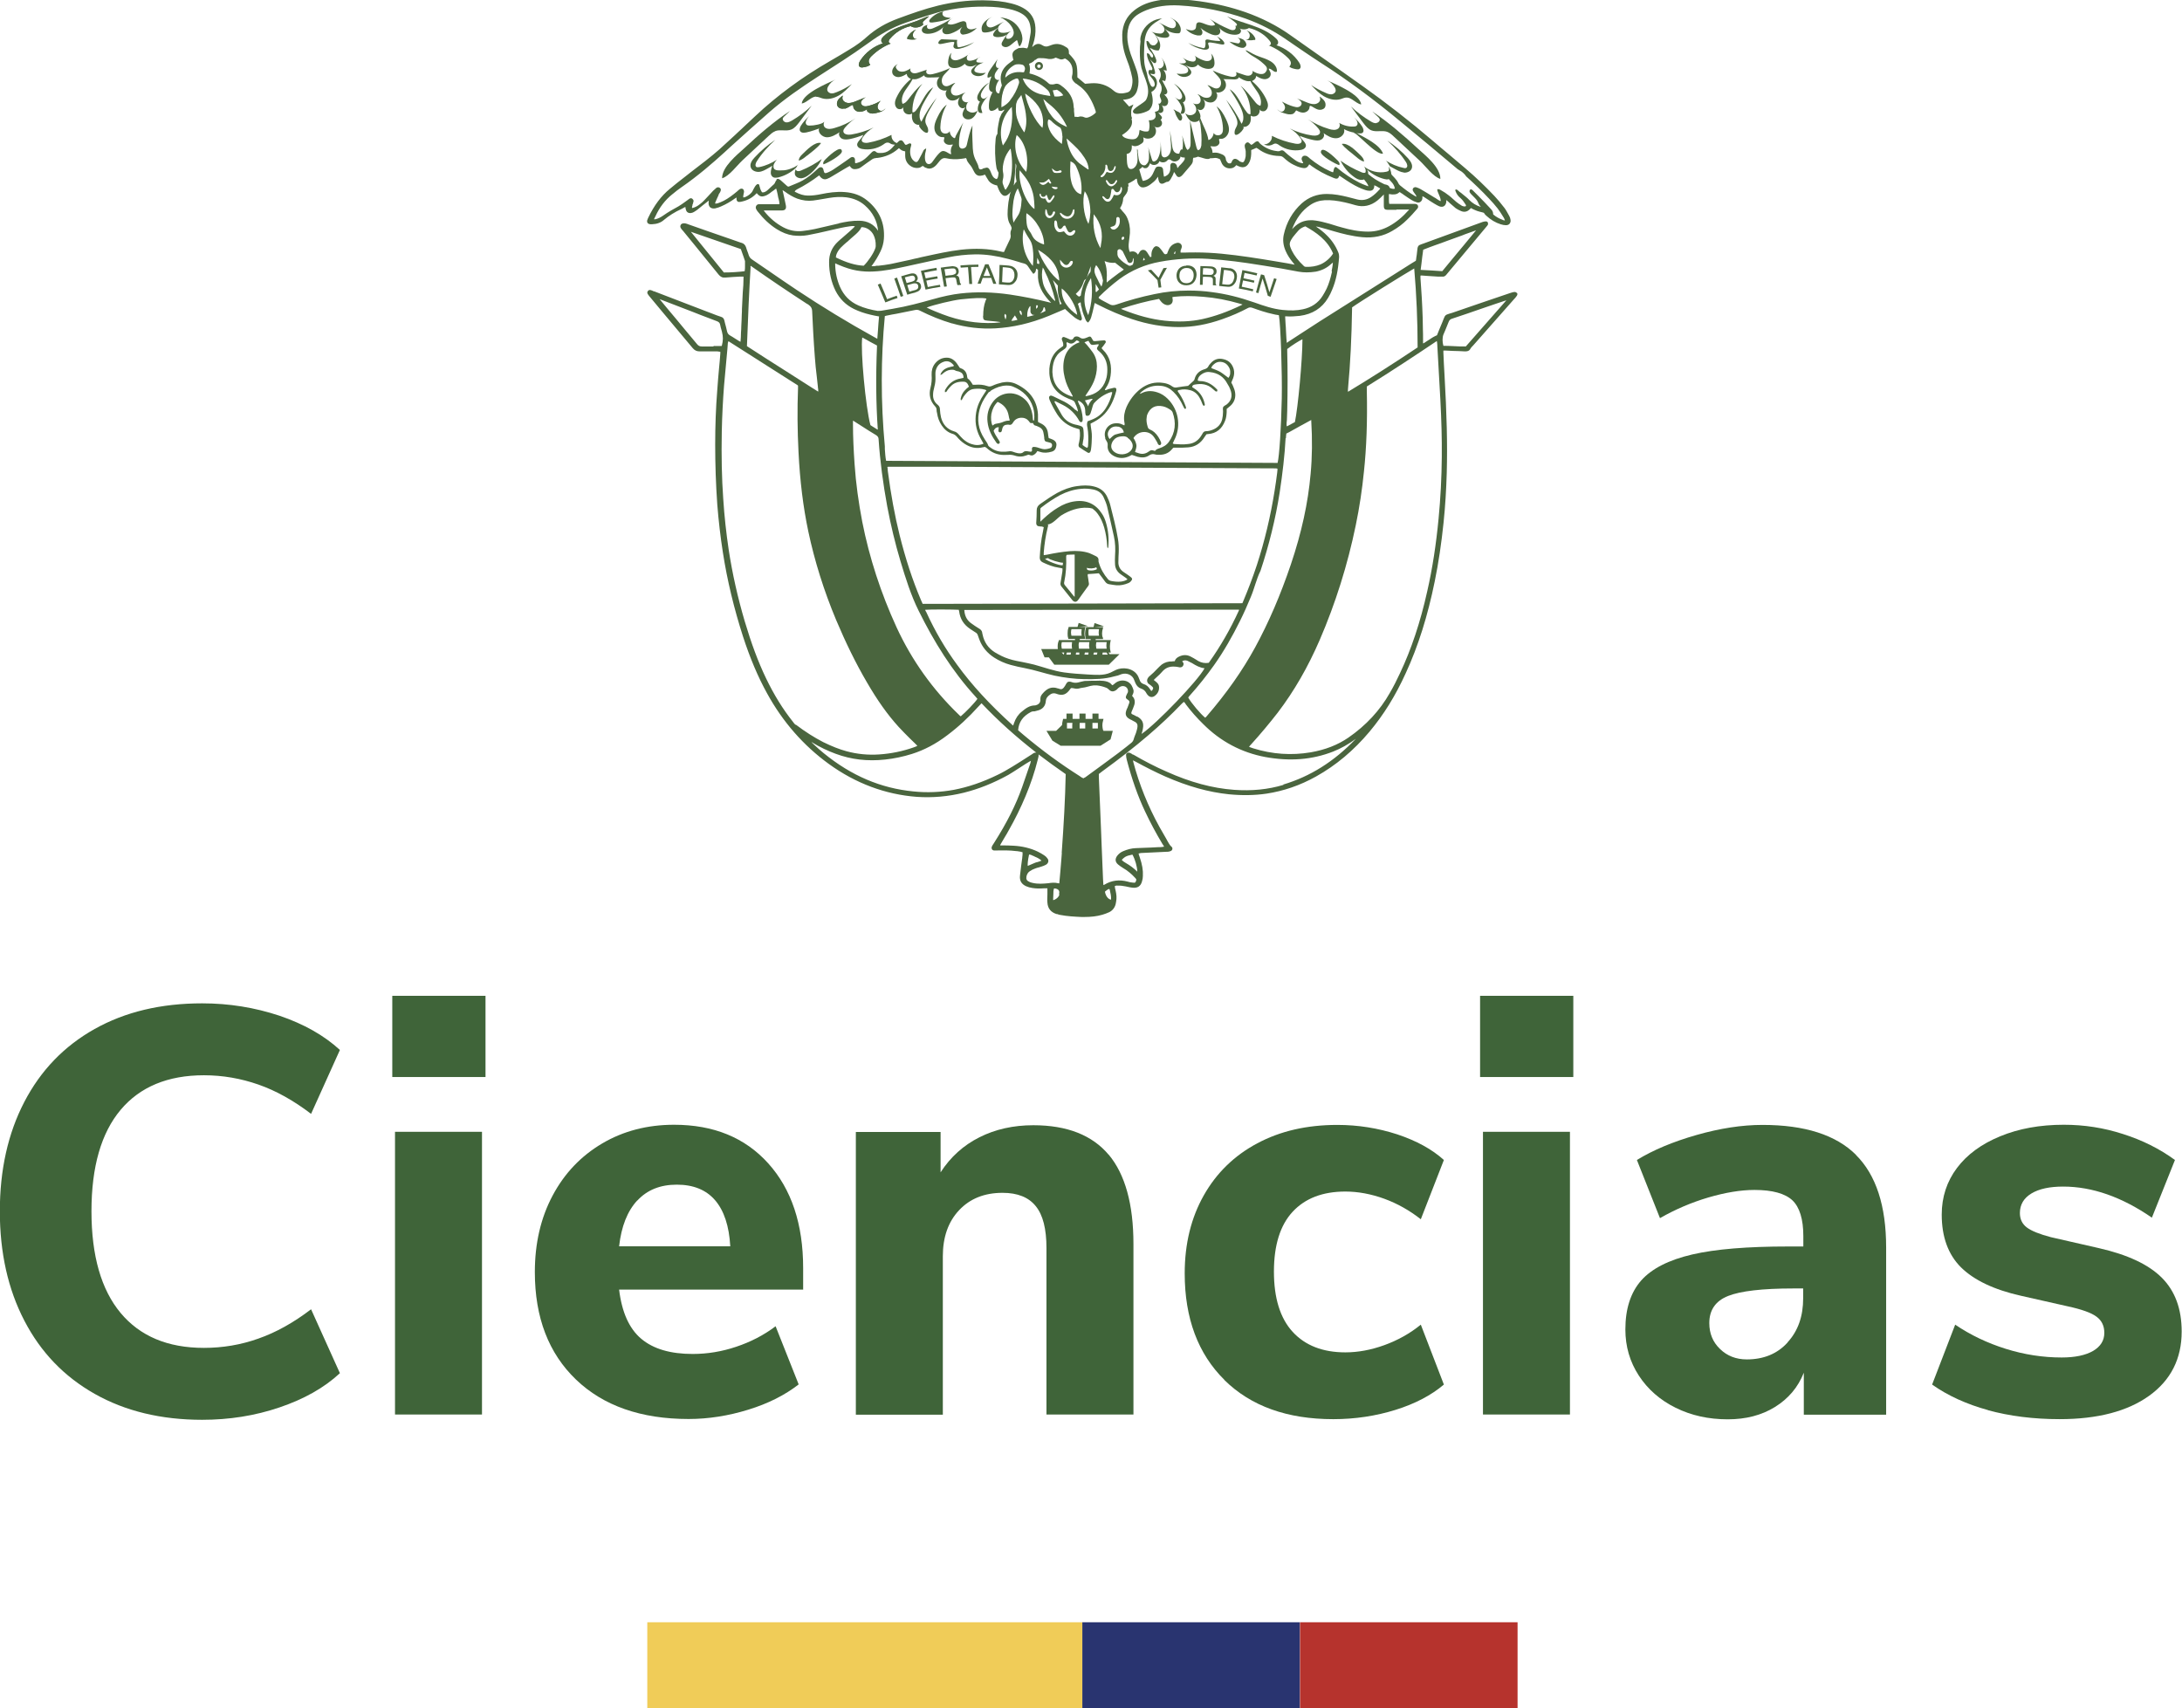 <?xml version="1.0" encoding="UTF-8"?>
<svg id="Capa_2" data-name="Capa 2" xmlns="http://www.w3.org/2000/svg" viewBox="0 0 136.22 106.65">
  <defs>
    <style>
      .cls-1 {
        fill: #3f6439;
      }

      .cls-2 {
        fill: #b6332d;
      }

      .cls-3 {
        fill: #f0cc58;
      }

      .cls-4 {
        fill: #293470;
      }

      .cls-5 {
        fill: #4a653e;
      }
    </style>
  </defs>
  <g id="Capa_1-2" data-name="Capa 1">
    <g>
      <g>
        <path class="cls-5" d="M94.71,18.31c-.04-.06-.11-.09-.18-.08h0c-.1.01-.2.05-.27.07-1.2.41-2.4.81-3.6,1.23-.07.02-.12.04-.17.05-.25.08-.27.09-.37.34-.02.05-.04.11-.07.18-.07.18-.15.36-.22.53l-.12.3s-.06.03-.09.04c-.08.04-.16.08-.22.12-.11.07-.22.15-.34.22-.06.04-.11.08-.17.11-.01,0-.03.01-.05.02v-.05c0-.07,0-.13,0-.19,0-.22,0-.44-.01-.65,0-.46-.02-.93-.04-1.39-.02-.4-.04-.8-.07-1.19-.01-.2-.03-.39-.04-.59,0-.02,0-.03,0-.05,0-.05-.01-.09.01-.13h0s.04,0,.06,0l.41.03c.21.01.42.03.63.04.06,0,.12,0,.19,0h.08c.08.01.15-.03.21-.09.03-.04.06-.08.1-.12.82-.99,1.65-1.97,2.47-2.96l.05-.07s.02-.11-.01-.15c-.03-.04-.07-.06-.11-.06,0,0,0,0,0,0-.08,0-.15.02-.22.04-1.1.4-2.19.8-3.29,1.2l-.41.15s-.06.02-.09.03c-.23.08-.26.11-.29.46-.01.13-.03.26-.05.38,0,.07-.02.13-.03.2l-.1.06c-.06.04-.13.08-.18.11l-1.28.81c-1.47.93-2.95,1.86-4.42,2.79-.42.27-.84.54-1.25.81-.23.15-.46.3-.69.45-.01,0-.03.02-.04.03-.04.03-.07.05-.1.06,0-.09-.01-.18-.02-.26-.01-.18-.02-.37-.03-.55,0-.11-.01-.21-.02-.32-.01-.17-.02-.34-.03-.52,0,0,0,0,0,0,.03,0,.05,0,.08,0,.26.02.53,0,.83-.03.79-.1,1.39-.48,1.77-1.12.1-.17.19-.34.25-.5.25-.58.38-1.24.44-2.06,0-.1-.01-.18-.05-.28-.17-.42-.42-.78-.73-1.08-.18-.18-.39-.35-.67-.54.07.01.14.02.21.04.33.09.63.17.92.26.52.15,1.13.31,1.78.37.69.06,1.3-.07,1.85-.39.35-.2.66-.43.94-.71.22-.21.43-.45.63-.68.04-.04.06-.1.05-.16-.01-.08-.08-.13-.17-.14-.06,0-.12,0-.17,0h-.49c-.24,0-.49,0-.74,0-.07,0-.13,0-.21,0h-.02c-.02-.09-.02-.18-.02-.26v-.06s0-.07,0-.1c0-.07-.01-.13.01-.2.02,0,.04,0,.05.01.05.01.1.02.16.02.08,0,.17,0,.26-.03.06-.02.1-.05.15-.09.01,0,.02-.02.04-.03.02.01.04.03.06.04.03.02.05.04.08.05l.14.1c.15.1.3.21.45.3.09.06.21.11.33.15.09.03.18.02.24-.03.07-.05.11-.13.12-.23,0-.04,0-.07,0-.12,0,0,0,0,0,0,.04.02.07.03.1.05.09.06.17.11.26.17.12.08.24.16.36.23l.05.03c.09.05.18.11.28.15.13.05.23.03.28,0,.08-.04.14-.13.16-.26,0-.02,0-.05,0-.07,0-.02,0-.04,0-.06.04.03.07.06.11.09.04.04.09.08.13.12.11.1.23.2.35.3.1.07.22.13.34.18.2.08.38.04.53-.11.02-.02.04-.04.06-.06,0,0,.01-.01.02-.02.03.01.06.03.09.05.1.05.2.09.3.13.1.03.19.06.29.08.04.01.09.02.13.04,0,.01.02.02.02.03.03.05.07.1.12.14.28.26.58.44.9.54.13.04.23.06.33.06h0c.1,0,.18-.03.23-.09.05-.06.08-.15.06-.25-.01-.09-.04-.17-.08-.24l-.05-.09c-.08-.14-.15-.28-.25-.41-.24-.31-.43-.54-.63-.75-.56-.59-1.17-1.18-1.82-1.73-.35-.3-.69-.59-1.04-.88-.32-.27-.65-.54-.96-.81-1.49-1.27-2.93-2.39-4.38-3.42-.92-.66-1.87-1.32-2.78-1.96-.6-.42-1.2-.84-1.79-1.26-.82-.58-1.75-1.05-2.77-1.41-.86-.3-1.79-.53-2.85-.68-.73-.1-1.34-.14-1.92-.12-.3,0-.62.05-.94.12-.48.11-.88.29-1.22.56-.49.38-.74.89-.76,1.52-.01.47.06.94.24,1.43.03.08.06.17.09.25.05.12.09.24.13.37.06.2.12.42.16.63.04.2.02.41-.04.62-.05.18-.13.28-.26.31-.39.11-.65.08-.87-.12-.39-.34-.87-.49-1.39-.45-.13.01-.25.02-.38.03-.1-.08-.2-.17-.3-.25l-.18-.15c0-.85-.04-.96-.53-1.48,0,0,0-.01,0-.02,0-.03,0-.06,0-.09,0-.13-.05-.22-.13-.27-.21-.14-.49-.28-.82-.2-.08.02-.17.05-.24.08-.18.08-.33.07-.48-.03-.18-.12-.35-.1-.53.04-.01,0-.02.02-.03.03-.02.02-.04.04-.06.04,0-.03.02-.06.03-.1,0-.03.02-.05.03-.08.12-.37.16-.7.14-1.03-.03-.56-.3-.97-.78-1.23-.2-.11-.43-.2-.71-.27-.5-.13-1.04-.19-1.75-.2-.04,0-.08,0-.11,0-.91,0-1.82.11-2.72.33-.86.21-1.67.5-2.51.81-.76.28-1.39.65-1.93,1.13-.31.28-.67.55-1.13.82-.34.21-.71.43-1.16.69-1.74,1-3.32,2.16-4.69,3.45-.21.19-.41.39-.62.58-.15.14-.29.28-.44.41l-.19.18c-.32.3-.65.6-.98.9-.57.5-1.19.97-1.78,1.42l-.33.26c-.41.31-.71.56-.99.79-.54.44-.98,1.03-1.35,1.8-.03.06-.05.12-.07.18-.01.05,0,.1.02.14.03.04.07.07.12.08.06.01.11.02.17.01.3-.01.55-.1.74-.27.31-.26.67-.49,1.11-.69.04-.02.08-.04.11-.06.03-.02.05-.03.07-.04,0,0,.02,0,.03-.01.01,0,.02-.01.02-.01v.02s.01.1.03.15c.04.16.16.23.32.21.08-.01.14-.04.19-.07.07-.04.14-.09.21-.14l.32-.26c.13-.1.25-.2.38-.3,0,0,0,0,.01,0,0,.03-.01.06-.01.09-.02.13.02.25.09.32.08.07.19.09.32.07.14-.03.27-.08.36-.12.33-.14.64-.33.86-.49.03-.02.07-.04.11-.07,0,.02,0,.04,0,.06,0,.08.01.15.07.19.05.04.12.03.19.02.37-.07.67-.22.9-.44l.03-.03s.05-.05.07-.07c0,0,.01.01.02.02.16.19.28.22.49.15.07-.02.15-.06.21-.1.08-.05.15-.1.22-.16.04-.03.08-.06.13-.09.02-.01.03-.03.05-.04.03-.03.06-.05.1-.06.04.12.06.25.09.37l.02.11c.01.05.02.11.04.16.03.11.05.21.05.33-.01,0-.02,0-.04,0-.05,0-.09,0-.13,0h-.93s-.03,0-.03,0c-.06,0-.11,0-.16,0-.07,0-.13.05-.16.1-.03.06-.04.12-.01.19.02.05.06.11.09.15.37.47.75.83,1.19,1.11.35.22.68.35,1.03.4.34.04.64.03.92-.02.44-.08.87-.18,1.22-.26.1-.02.2-.05.3-.07.36-.08.73-.17,1.1-.22.11-.02.21-.02.32-.01-.02.03-.04.06-.06.08-.17.16-.34.32-.51.46-.08.07-.15.13-.23.2-.08.07-.17.14-.25.22-.38.35-.57.79-.56,1.3,0,.64.14,1.24.4,1.77.26.51.63.88,1.15,1.14.31.15.65.27,1.04.36.16.04.32.07.49.1h.04c-.03.3-.05.59-.07.89l-.04.51-.04-.02c-.07-.04-.12-.07-.18-.1-1.61-.89-3.22-1.87-4.8-2.92-.57-.38-1.14-.77-1.69-1.15-.37-.25-.74-.51-1.11-.76-.11-.07-.17-.16-.21-.28-.02-.08-.05-.15-.08-.23-.03-.08-.06-.16-.08-.24-.05-.15-.14-.25-.29-.29-.02,0-.04-.01-.07-.02l-.63-.22c-.88-.3-1.76-.61-2.64-.92l-.05-.02s-.07-.02-.11-.03c-.04,0-.1-.02-.15,0-.07.01-.13.05-.15.11-.03.06-.02.13.02.19.03.05.06.09.1.13l.02.02c.24.29.48.59.72.88.5.62,1.01,1.24,1.51,1.86.12.15.25.21.43.19.29-.03.6-.04.89-.06h.14s.05,0,.08,0c0,0,.01,0,.02,0,0,.35-.02.69-.05,1.01-.02.34-.03.69-.05,1.02,0,.11,0,.21-.01.32,0,.24-.02.48-.03.73,0,.14-.01.28-.02.42,0,.18-.01.37-.03.57-.03-.01-.06-.03-.08-.04-.08-.05-.16-.1-.24-.15-.11-.07-.23-.15-.34-.21-.1-.06-.15-.13-.18-.25-.04-.18-.08-.35-.13-.52l-.04-.17c-.03-.12-.1-.19-.21-.22-.18-.06-.35-.12-.52-.19l-.5-.19c-1.05-.4-2.1-.81-3.15-1.21h-.03c-.06-.04-.13-.06-.2-.08-.05-.01-.12,0-.16.06-.04.05-.05.12-.02.17.03.06.08.12.13.18.26.32.53.63.79.95.62.74,1.27,1.51,1.9,2.27.12.14.25.2.43.2h.02c.3,0,.6,0,.9,0h.19s.1.01.15.02h.03v.02s0,.07,0,.1c-.02.31-.05.61-.08.92-.04.45-.08.9-.11,1.35-.09,1.12-.13,2.27-.13,3.41,0,1.2.04,2.46.13,3.73.08,1.03.2,2.04.35,3,.27,1.75.7,3.52,1.26,5.26.44,1.35.93,2.51,1.5,3.54.97,1.77,2.27,3.26,3.86,4.41,1.67,1.21,3.52,1.9,5.48,2.05.98.07,1.98-.02,2.95-.26.92-.23,1.83-.59,2.77-1.11.27-.15,1.16-.75,1.3-.82.04-.02.07-.04.11-.06,0,0,0,0,0,0-.01.05-.02.1-.03.14-.04.12-.4,1.17-.52,1.51-.39,1.1-.94,2.2-1.74,3.46-.02.04-.05.08-.07.11l-.04.06s-.03.07-.05.11c-.01.05,0,.1.02.14.03.04.07.06.12.07.02,0,.04,0,.06,0,.01,0,.03,0,.04,0,.41-.01.87-.02,1.32.04.03,0,.06,0,.09.01.1.01.19.03.28.06,0,.11,0,.21-.02.32,0,.03,0,.06-.01.09-.02.15-.04.3-.06.45-.02.2-.05.39-.07.59-.04.32.09.54.38.67.11.05.25.09.39.11.25.04.49.04.73.02.03,0,.05,0,.08,0,.04,0,.09,0,.13,0,0,.06,0,.13,0,.18,0,.06,0,.13,0,.19,0,.17-.02.35,0,.52.02.37.22.61.58.72h.04c.06.03.12.04.17.05.46.09.91.11,1.33.13.06,0,.12,0,.18,0,.43,0,.79-.04,1.13-.14.15-.04.29-.1.43-.16.2-.1.34-.27.4-.5.02-.1.04-.2.05-.32.02-.24-.04-.48-.09-.69,0-.03-.01-.07-.01-.1,0,0,0-.02,0-.03,0,0,.02,0,.02,0,.03-.01.06-.02.08-.02.15,0,.3,0,.44.03.09.01.18.03.27.05.09.02.19.04.28.05.33.04.53-.09.61-.41.03-.1.05-.21.05-.32.02-.35-.04-.71-.2-1.18-.03-.07-.05-.15-.07-.22.09-.03.17-.04.26-.04h.02c.49-.02.98-.05,1.46-.07.06,0,.14,0,.22-.03.08-.02.13-.06.15-.13.01-.06,0-.12-.06-.16-.06-.05-.1-.11-.15-.19-.06-.1-.12-.2-.17-.3-.14-.25-.29-.5-.43-.75-.71-1.29-1.26-2.65-1.63-4.05,0-.03-.01-.06-.02-.1,0,0,.01,0,.02.01.04.02.08.04.12.06.66.36,1.27.67,1.88.94,1.41.62,2.71.98,3.97,1.11.82.08,1.61.07,2.35-.04,1.05-.16,2.09-.51,3.09-1.07,1.24-.69,2.36-1.63,3.34-2.8.88-1.05,1.62-2.24,2.26-3.65.78-1.69,1.37-3.57,1.81-5.73.24-1.17.42-2.4.55-3.66.11-1.05.17-2.1.2-3.12.05-1.78,0-3.67-.14-6.12-.03-.45-.05-.92-.07-1.39,0-.03,0-.07,0-.11,0,0,0,0,0-.01h.18l.4.02c.26,0,.51.02.77.03.12,0,.26-.01.34-.17.03-.05.07-.1.11-.14.02-.02.03-.03.05-.05.86-.97,1.72-1.94,2.57-2.91l.02-.02c.05-.06.11-.12.15-.19.04-.06.04-.13,0-.19M88.74,16.46c.03-.3.07-.58.11-.87.24-.1.5-.19.74-.28.12-.04.25-.09.37-.13l.35-.13c.26-.1.53-.19.8-.29.11-.04.23-.08.34-.13.23-.08.46-.17.7-.25-.48.58-.96,1.17-1.45,1.75l-.66.8c-.45-.03-.89-.06-1.35-.08.02-.13.03-.26.05-.39M84.16,24.2c.14-1.49.22-3.13.25-5.01.39-.29,3.41-2.17,3.88-2.43,0,0,0,.02,0,.02.14,1.62.21,3.26.21,4.89,0,0,0,.01,0,.02-1.57,1.05-2.99,1.95-4.33,2.76h-.02s0-.01,0-.01c0-.08,0-.16.01-.23M80.32,26.59s0-.02,0-.03c0-.11,0-.22.02-.34,0-.18.02-.37.02-.56.03-1.34.03-2.55,0-3.73,0-.05,0-.09,0-.14h0c.32-.25.74-.51.95-.61,0,0,0,.01,0,.02,0,1.26-.28,4.26-.47,5.15-.16.09-.34.18-.5.27-.01-.01-.01-.03,0-.06M80.28,27.35c0-.08.01-.16.02-.24v-.04s.18-.09.18-.09c.46-.26.92-.51,1.38-.76,0,.01,0,.03,0,.05.07,1.15.06,2.26-.04,3.32-.16,1.81-.56,3.65-1.23,5.64-.65,1.92-1.38,3.62-2.24,5.2-.78,1.43-1.77,2.84-3.02,4.29-.02.03-.05.05-.07.07,0,0-.01.01-.02.02-.28-.22-.88-.93-1.06-1.26h0c.03-.05.06-.09.1-.13.54-.6,1.04-1.23,1.51-1.89.61-.86,1.15-1.81,1.62-2.76.25-.5.47-1,.68-1.51.22-.52.35-1.12.6-1.62.53-1.59.94-3.24,1.2-4.9.18-1.19.31-2.3.37-3.39M70.98,44.74s-.1-.05-.15-.08c-.04-.02-.07-.04-.11-.05-.11-.06-.11-.07-.07-.19.02-.05.04-.09.06-.14.01-.03.03-.06.04-.1.1-.22.17-.5-.07-.73,0,0,0-.02,0-.02l.02-.04c.05-.1.1-.21.05-.35-.06-.17-.12-.32-.26-.42-.23-.18-.58-.18-.83,0-.05.04-.1.08-.15.12-.02.02-.04.03-.06.04-.03-.02-.06-.04-.07-.06-.11-.14-.32-.19-.48-.21-.16-.02-.31-.02-.47-.01-.18,0-.36,0-.54.01-.07,0-.14,0-.21.01-.13.02-.25.06-.38.09-.14.03-.28.02-.41-.03-.03-.01-.06-.02-.09-.02-.12-.02-.18.03-.23.12l-.02.03c-.04.08-.09.16-.14.22-.07.09-.16.12-.26.08-.03-.01-.06-.02-.09-.03-.02,0-.03,0-.05-.01-.27-.09-.52-.04-.74.15-.06.05-.11.1-.17.17-.06.07-.15.17-.15.32,0,.02,0,.04,0,.06,0,.02,0,.04,0,.06-.02.16-.11.25-.28.3-.03,0-.05.01-.06.01-.35,0-.59.2-.81.38-.23.18-.39.42-.49.71l-.02.06s-.02.07-.04.11c-.03-.02-.05-.04-.07-.06-1.38-1.25-2.51-2.47-3.43-3.74-.73-.99-1.36-2.06-1.92-3.28,0-.02-.02-.03-.03-.05-.02-.04-.04-.07-.04-.1.32-.03,1.79-.02,2.1,0,0,.03.01.06.02.1.06.47.29.83.68,1.09.03.02.06.04.09.06.07.05.15.1.23.15.1.05.15.12.18.23.02.06.04.12.06.17.01.03.02.05.03.08.17.45.48.82.91,1.1.31.2.66.36,1.03.46.3.08.6.15.88.2.63.12,1.24.33,1.86.47.62.13,1.25.21,1.88.22.61.01,1.25,0,1.84-.17.08-.02.16-.04.25-.06.07-.02.14-.06.21-.08.35-.11.7.06.8.37.01.04.03.08.05.12l.02.06c.08.18.2.3.36.35.15.05.25.14.32.27.02.04.05.09.1.14.11.13.28.15.41.06.2-.14.3-.33.29-.56,0-.11-.05-.21-.14-.29-.05-.04-.1-.09-.17-.14l-.02-.02s.02-.02.03-.03c.02-.02.04-.04.05-.05.05-.05.1-.09.14-.13.1-.09.21-.19.29-.29.22-.26.48-.36.82-.33.05,0,.11.01.16.02.03,0,.07.01.1.02.14.02.21-.04.24-.1.05-.09.04-.18-.04-.25,0,0-.01-.01-.02-.02.09-.07.2-.08.32-.04.09.04.19.09.3.15.24.15.49.29.78.32-.4.76-2.98,3.45-3.93,4.1,0-.04.02-.07.03-.11.02-.07.04-.15.05-.22.07-.36-.04-.58-.36-.76M61.37,19.72c0,.23.04.28.27.3.11.01.21.02.32.03.15.01.29.03.44.05.02,0,.04.01.06.02,0,0,0,0,0,0-.13.02-.26.03-.39.04-1.08.05-2.16-.13-3.23-.54-.31-.12-.65-.25-.99-.42.44-.17,1.61-.45,2.12-.51.86-.09,1.33-.11,1.61-.05,0,.03-.01.05-.03.08,0,.01-.01.03-.02.05-.11.29-.15.6-.15.95M59.44,20.19c.87.25,1.78.36,2.7.31,1.09-.06,2.19-.31,3.34-.78.24-.1.47-.2.71-.3.1-.04.2-.09.3-.13.53.5.67.61.94.72h.02s.02,0,.02,0c.1-.05.07-.15.06-.2-.06-.22-.12-.44-.18-.66-.01-.05-.03-.1-.05-.15v-.04s.1-.07.16-.09c.01.04.02.09.02.13,0,.05.01.1.03.15.02.05.03.11.04.16.01.06.03.11.04.16.03.1.07.22.12.33.01.03.02.05.03.08.03.08.06.17.15.23l.04.03.03-.04c.14-.16.17-.25.38-1.18h0s.05.02.09.04c.02.01.04.02.05.03.78.4,1.49.7,2.18.93.99.33,1.97.5,2.93.5h.01c.88,0,1.76-.16,2.7-.49.6-.21,1.12-.44,1.59-.69.1-.06.19-.06.3-.02.39.14.85.3,1.33.4.07.02.14.03.21.04.04,0,.08.02.11.02.11.57.21,3.69.18,5.18-.04,1.9-.15,3.58-.26,4.04-.02,0-.04,0-.05,0-8.12-.04-16.23-.09-24.35-.13,0,0-.02,0-.03,0,0,0,0,0-.01,0-.05-.24-.06-.48-.08-.73v-.17c-.26-2.78-.25-5.52,0-8.14h.02c.06-.02.11-.03.17-.04.18-.04.35-.07.53-.1.37-.07.76-.15,1.14-.23.14-.03.23-.02.34.04.64.32,1.3.59,1.98.79M62.73,19.59c.11.07.12.13.05.35-.01,0-.02-.02-.03-.05,0,0,0-.02-.01-.03,0-.01,0-.02-.01-.04-.04-.08-.03-.16.01-.24M63.14,20.03c.02-.05.05-.1.08-.15.01-.02.02-.03.04-.05.02-.02.03-.04.05-.07.02-.02.03-.05.05-.07.01.02.03.05.04.07.04.07.08.13.12.2-.03.01-.06.02-.09.03-.03,0-.06.01-.09.02-.06.01-.12.02-.19.02M63.65,19.39s.05,0,.06.01.03.02.04.04c.05.09.05.17.02.25-.03-.04-.06-.08-.08-.11-.01-.02-.02-.05-.03-.08,0-.03-.01-.05-.01-.08,0-.01,0-.03,0-.04M64.33,19.13s0,.01,0,.02c0,.01,0,.03,0,.04,0,.03,0,.07,0,.1,0,.05,0,.11,0,.16,0,.04.01.07.03.1.02.03.04.05.06.07.02.02.05.03.08.04.01,0,.03,0,.04,0,.02,0,.03,0,.05,0-.08.03-.17.05-.24.07-.08.02-.15.04-.22.05,0-.03,0-.05,0-.07,0-.03,0-.06,0-.09,0-.06.01-.11.02-.16.01-.08.04-.15.07-.22.02-.04.05-.09.08-.13M64.69,19.1s0-.03,0-.04h.01s.04,0,.06,0c0,0,.02,0,.03.01,0,0,0,0,0,0,0,.01,0,.02,0,.04,0,.02,0,.04-.01.06,0,.02-.02.04-.03.05-.02.02-.04.04-.07.06,0-.01,0-.03,0-.04,0-.04,0-.09.01-.14M64.93,19.56c.05-.04.1-.08.13-.13.04-.05.06-.11.08-.18,0-.01,0-.02.01-.03,0-.01,0-.02.01-.03,0,0,.02,0,.02,0,.02,0,.03,0,.03,0,.01,0,.02.02.02.04,0,.03.02.05.02.08,0,.03.01.05.02.08h0s0,.02,0,.02c-.03.02-.07.04-.11.06-.04.02-.09.04-.14.06-.03.01-.07.03-.11.04M63.1,14.69c0,.08-.01.16-.05.25-.1.2-.19.4-.29.61l-.08.18s-.03,0-.05,0c-.05,0-.11-.02-.16-.03-.76-.18-1.57-.21-2.48-.11-.77.09-1.52.26-2.26.42-.14.03-.29.06-.43.1-.15.03-.29.06-.44.1-.41.09-.83.18-1.25.27-.25.05-.52.08-.77.11h-.12c-.1.03-.21.04-.31.02,0,0,.01-.02.02-.04h.01c.21-.28.38-.57.53-.88.12-.25.19-.51.21-.78.07-.97-.28-1.78-1.05-2.4-.38-.31-.84-.48-1.4-.52-.52-.04-1.03.04-1.47.13-.29.06-.54.09-.77.09h-.06c-.25,0-.51-.08-.79-.23,0,0-.02-.02-.03-.03.04-.06.09-.1.15-.13.47-.24.92-.52,1.38-.87.02.03.04.06.07.09.13.15.28.19.44.12.1-.04.2-.09.29-.15.24-.14.48-.29.72-.43l.24-.14s.07-.04.11-.06l.04-.02c.06.09.14.2.3.2.16,0,.31-.04.43-.14.21-.16.43-.31.69-.49.03-.02.08-.03.12-.05h.03s.07-.02.11-.02h.04c.5-.06.94-.25,1.3-.57.01-.01.03-.02.05-.04.16.14.19.16.39.2,0,.05,0,.1,0,.15v.11c0,.27.1.47.29.62.15.12.33.18.54.15.08,0,.15-.05.21-.09l.03-.02s.02,0,.03-.01c.02.01.04.02.06.04.02.02.05.03.07.05.01,0,.03.01.04.02h.02c.25.14.51,0,.68-.2.18-.19.28-.46.59-.39.3.07.62.08.98.03,0,0,.14-.02.14-.02h.01s.06-.02.09-.02h.02s.04.08.04.08c0,0,0,.01,0,.02.07.2.21.3.32.48.16.27.22.6.62.51.05,0,.09-.02.14-.04.02,0,.04-.01.06-.02,0,0,.21.37.24.4.12.14.26.21.43.26.03,0,.06.01.09.02l.02.06c.09.24.29.76.63.53.07-.05.13-.11.18-.17.01-.02.03-.04.04-.05-.07.1-.1.3-.12.43-.03.15-.06.31-.07.47-.03.34-.07.73.07,1.05.05.11.17.26.15.38-.01.06-.05.12-.06.18-.01.08-.01.15,0,.23M63.1,11.16c-.04.22-.14.44-.3.66,0,0-.02.02-.03.03-.05-.06-.07-.12-.1-.2-.01-.04-.03-.07-.04-.11-.05-.1-.05-.21-.02-.34.04-.15.04-.31.01-.44-.05-.26,0-.51.08-.79.07-.23.19-.45.38-.69,0,0,0,0,0,0,0,.02.02.04.02.05.11.64.11,1.24,0,1.83M62.7,8.96s-.02.02-.03.04c-.02.03-.04.06-.06.08-.29-.85-.07-1.81.56-2.41,0,0,0,.02,0,.03v.09c.01.1.02.2.02.3.01.79-.15,1.39-.5,1.88M63.06,6.27h0c-.1.13-.22.24-.38.34-.05.03-.1.06-.16.09,0-.11-.01-.21,0-.31,0-.15.02-.29.04-.43.02-.08.04-.16.06-.24.03-.09.06-.18.11-.28.02-.04.04-.07.06-.1.16-.19.36-.33.6-.42.04-.01.06-.02.09-.02.02,0,.03,0,.04,0,.03.01.06.05.08.12.03.07.03.14,0,.22-.11.36-.29.7-.54,1.02M66.58,7.85s.02.05.03.08c-.44-.19-.73-.4-.95-.68-.23-.29-.4-.63-.53-1.07.05.04.09.08.14.12.07.07.15.14.23.2.46.36.82.81,1.08,1.35M65.72,5.64s.06,0,.09-.01c.06,0,.12-.02.17-.03.21.12.29.19.4.35-.17.07-.35.09-.55.07-.02-.08-.05-.16-.07-.24-.01-.05-.03-.1-.04-.15M68.03,17.02c-.31.47-.49.95-.56,1.44-.04.02-.07.04-.11.06-.07-.04-.12-.09-.18-.15l-.02-.02s0,0,0,0c.02-.02.04-.05.06-.06.2-.18.34-.4.42-.66h0c.03-.09.04-.14.11-.18.06-.03.09-.11.12-.18.07-.22.15-.44.22-.65,0,.06,0,.13,0,.19,0,.09,0,.16-.06.23M68.11,17.36c.12.8.06,1.58-.17,2.31,0,0,0,0,0,.01-.37-.73-.31-1.57.17-2.32M65.7,17.45l.08.09c.08.09.17.18.26.29-.02.33.02.63.12.89.03.09.07.17.12.25,0,0,0,0,0,0,0,0,0,0,0,0-.02,0-.03.01-.05.02-.01,0-.03.01-.05.02,0-.01-.01-.02-.02-.03,0-.01,0-.02,0-.03-.07-.3-.13-.57-.21-.82-.07-.25-.16-.48-.24-.7M63.47,11.33c-.08.07-.13.16-.18.25,0-.03,0-.05.01-.08.04-.37.07-.73.1-1.1,0-.06,0-.13,0-.2.05.09.06.17.04.26-.05.26-.05.55.02.86M63.47,8.43c.46.38.8,1.27.6,2.3-.59-.58-.84-1.54-.6-2.3M63.43,6.57h0c0-.08.03-.16.06-.24v-.02c.03-.05.06-.1.09-.14.06-.08.12-.15.18-.24,0,0,0,0,0,0,.02.08.05.17.07.25.08.3.17.61.21.92.06.44.04.8-.09,1.16-.02-.02-.04-.03-.04-.04-.19-.28-.33-.56-.42-.85-.07-.24-.08-.49-.06-.79M64,5.84c.35.24.62.5.82.79.26.38.36.9.26,1.35-.44-.37-1-1.48-1.08-2.14M65.21,11.36c.11-.04.18-.12.26-.19.04.02.06.07.08.11.02.04.05.08.07.12,0,.01.01.02,0,.04,0,.02-.03.02-.05.02-.07-.02-.09-.07-.12-.12-.26.26-.4.27-.58.04.11.02.23.03.34-.01M66.33,8.5s0,0,0,.01h0c0,.16-.02.33-.04.48-.32-.24-.55-.48-.69-.72-.15-.26-.22-.52-.18-.72.01-.05.03-.08.04-.09,0,0,0,0,.01,0,.02,0,.06.01.14.07l.02.02s0,0,0,0h0s0,0,0,0c.16.17.35.3.57.43.03.05.06.11.08.2.02.08.03.17.04.27h0s0,.02,0,.02c0,.01,0,.03,0,.04M66.93,13.28c.02-.07.04-.14.07-.2,0,0,0-.01.01-.01,0,0,.02,0,.02,0,0,0,.01,0,.02,0,0,0,.02.01.02.02.02.06,0,.13,0,.19-.04.2-.2.36-.41.38-.07,0-.15,0-.22-.03-.07-.03-.13-.07-.17-.13-.04-.05-.1-.12-.1-.19,0,0,0,0,.01-.02.02-.02.05.01.07.02.02.02.05.04.07.06.14.1.33.21.49.08.06-.05.09-.11.12-.18M66.83,10.07c.07.04.11.06.15.08.1.07.18.17.22.28.24.51.36,1.04.31,1.6,0,.03-.01.06-.02.1-.18-.05-.3-.15-.39-.29-.12-.16-.19-.36-.23-.55-.09-.39-.06-.78-.04-1.22M65.96,10.8c-.18,0-.22-.04-.3-.29.05.04.08.05.1.07.11.11.23.14.37.07.05-.02.11-.03.14.03.03.05-.03.1-.11.11-.06,0-.13.01-.19.01M66,11.78s-.07.03-.1.03c-.1,0-.19-.05-.25-.16.13.01.24.03.35.04.01,0,.02.02.02.04,0,.01,0,.04-.02.04M64.93,12.11s0-.01.01-.02c.01,0,.03.01.04.02,0,.02,0,.03,0,.05,0,.02.01.04.02.05.02.04.05.07.09.08.03,0,.05,0,.08,0,0,0,.02,0,.03-.01.03-.01.05-.03.07-.06,0-.01.01-.02.02-.03,0,0,.02-.02.03-.02.04,0,.05.06.06.09.01.03.02.06.03.08.02.05.04.14.11.15.02,0,.03,0,.05-.02.01-.01.02-.03.03-.04.04-.05.07-.11.11-.17.02-.03.05-.06.08-.07.03,0,.04.04.04.06,0,.08-.19.31-.25.37-.05.05-.14.05-.19,0-.05-.06-.09-.14-.12-.21,0,0,0-.01-.01-.02,0,0-.01,0-.02,0,0,0-.01,0-.02,0-.05.02-.11,0-.16-.01-.02,0-.04-.01-.06-.03-.02-.01-.02-.02-.04-.04-.05-.06-.08-.14-.05-.22M65.25,13.14s.02-.07.04-.07c0,0,0,0,.01,0,.05.02.05.07.06.11.01.05.02.1.04.14.02.07.05.14.14.15.07,0,.12-.04.17-.15.01-.03.02-.07.04-.1.01-.02.05-.03.07-.02.02,0,.05.04.05.05,0,.13-.16.33-.29.36-.07.02-.14,0-.2-.04-.09-.08-.14-.19-.13-.31,0-.04,0-.09.02-.13M65.83,13.81s.04-.05.06-.05c.12.02.1.2.12.29.01.08.04.17.1.22.07.06.15.01.2-.05.04-.04.06-.11.12-.13.02,0,.05-.01.07,0,0,0,.01.01.01.02.05.1.09.21.15.31.07.11.17.12.27.03.02-.02.04-.04.07-.06.02-.01.04-.01.07-.02.06,0,.07.07.05.11-.08.24-.35.31-.54.14-.06-.05-.1-.12-.16-.18-.07.02-.14.04-.21.05-.11.02-.2-.02-.26-.1-.13-.17-.16-.37-.12-.58M66.98,16.35c-.03.3-.39.46-.63.29-.13-.1-.17-.18-.18-.43.1.11.16.18.23.25.12.12.24.11.34-.02.03-.04.05-.1.09-.13.02-.02.07-.03.1-.02.02,0,.05.05.05.08M66.28,18.02h0s0,0,0-.01c.48.35.92,1.16.97,1.65-.27-.18-.5-.39-.67-.64-.21-.29-.31-.62-.3-1M68.04,13.58c-.02.14-.05.28-.09.4-.31-.56-.4-1.5-.23-2.04.24.33.35.83.35,1.31-.01.1-.02.21-.03.33M67.93,10.58c-.05-.04-.1-.07-.16-.11-.13-.09-.26-.18-.38-.27-.28-.23-.49-.52-.63-.89-.09-.23-.14-.43-.18-.66.03.02.05.03.07.05l.11.1c.18.16.36.34.53.51.14.15.28.33.41.53.17.25.26.5.26.74-.01,0-.02,0-.04-.02M65.56,5.99s-.09-.01-.14-.02c-.18-.03-.37-.06-.54-.11-.49-.16-.82-.45-1.01-.9,0-.02-.01-.04-.02-.06.59.06,1.1.29,1.55.72.1.1.16.23.17.38,0,0,0,0-.01,0M63.92,4.51s-.01,0-.02,0c-.03,0-.06,0-.09,0-.42-.05-.77.06-1.04.33,0,0,0,0-.01,0,0-.11.03-.19.06-.27.04-.07.07-.13.12-.19.09-.12.22-.22.37-.31.09-.05.18-.06.27-.06.08,0,.16.01.24.03.08.02.13.08.16.18.02.08.01.13-.05.28M63.24,12.8c.03-.35.11-.74.3-1.04l.06.15c.05.12.09.24.14.38.02.06.04.12.04.17-.02.28-.03.47-.11.74-.08.27-.28.45-.39.7-.11-.41-.08-.69-.04-1.11M63.67,10.64l.06.08c.17.21.35.42.48.66.09.15.15.3.2.44.06.17.1.33.12.47.03.19.04.39.05.58v.14s0,.03,0,.04c-.53-.34-1.04-1.68-.92-2.41M63.91,14.33s.02.02.03.03c.11.23.24.44.37.64.11.17.15.4.17.57.04.31.04.64,0,1.03,0,0,0,0,0,0-.53-.6-.75-1.48-.57-2.28M64.46,14.76h0c-.05-.11-.11-.23-.19-.33-.1-.13-.16-.3-.18-.51-.02-.19-.03-.38-.01-.61.6.37,1.11,1.27,1.1,1.95h-.01c-.17-.05-.33-.13-.47-.23-.12-.09-.19-.18-.24-.28M64.75,16.08c.04.08.08.17.12.25.02.05.02.09,0,.15,0,0,0,0,0,0-.02,0-.04,0-.06-.01-.02,0-.04-.01-.07-.03,0-.12.01-.24.02-.36M64.81,15.6c.33.19.6.4.82.65.31.34.47.75.5,1.27-.44-.26-1.11-1.23-1.32-1.91M65.09,16.69c.05.06.08.12.11.18v.02c.29.57.51,1.18.67,1.84,0,.02,0,.04.01.07-.09-.06-.16-.14-.23-.22l-.04-.05c-.28-.32-.45-.61-.51-.93-.07-.31-.07-.61,0-.9M68.57,17.54c-.07-.16-.17-.3-.22-.48-.03-.11-.03-.2-.01-.29.02-.07.05-.14.09-.22.21.23.36.59.43.97-.02.14-.05.27-.1.37,0,.02-.18-.31-.19-.34M68.6,18.08s-.06.06-.09.09c-.03.03-.06.05-.08.08,0-.02-.02-.04-.03-.06,0-.02,0-.04,0-.06,0-.04,0-.08,0-.12,0-.1,0-.2,0-.28.05.08.1.17.16.26l.05.09ZM68.73,15.28s0,.05-.01.07c0,.05-.01.09-.03.13-.35-.64-.49-1.33-.41-2.1,0,0,.01.01.02.02.44.55.58,1.18.43,1.88M73.21,18.7s-.01-.08-.02-.13c0,0,0-.01,0-.02.03,0,.06-.01.09-.02.57-.06,1.17-.06,1.85,0,.74.06,1.49.2,2.28.43.05.01.1.03.16.05,0,0,0,0,0,0-.03.02-.05.03-.07.04-.87.42-1.66.7-2.43.87-.73.16-1.51.19-2.36.1-.84-.09-1.69-.32-2.62-.69-.04-.02-.07-.03-.11-.05,0,0,0,0,0,0,.84-.28,1.62-.48,2.38-.62.01.02.03.04.04.06.03.04.05.07.08.1.09.11.2.19.33.22h0c.11.03.22,0,.3-.06.08-.06.11-.17.1-.28M55.38,29.16c.06-.03.11-.02.18-.02.02,0,.05,0,.07,0h.67c.89,0,1.79,0,2.68,0l20.43.1s.07,0,.1,0c.08,0,.16,0,.23.01.02.05.02.1,0,.16,0,.02,0,.03,0,.05-.05.42-.11.8-.17,1.19-.25,1.58-.62,3.13-1.1,4.61-.27.82-.55,1.54-.83,2.21-.03.06-.06.13-.08.19h-.02s-19.76.04-19.76.04c-.05,0-.09,0-.14,0h-.01s-.01,0-.03,0h0s-.02-.05-.03-.07c-.03-.06-.05-.12-.08-.18-.53-1.25-.96-2.57-1.33-4.05-.3-1.21-.54-2.51-.73-3.96-.01-.09-.02-.18-.02-.26h0ZM71.71,42.69s.07.06.11.08c.02.02.04.03.06.05.13.11.14.14.05.28l-.03.03h-.02s-.03,0-.05-.05c0,0,0-.02-.02-.03-.11-.18-.25-.3-.43-.35-.11-.04-.19-.11-.23-.24-.02-.05-.04-.1-.06-.15-.19-.51-.79-.68-1.28-.54-.17.05-.32.15-.48.22-.44.2-.94.14-1.4.12-.5-.03-1-.06-1.5-.13-.65-.09-1.25-.32-1.88-.49-.24-.06-.49-.11-.73-.16-.12-.02-.24-.05-.36-.07-.34-.07-.65-.17-.92-.3-.16-.08-.31-.16-.44-.24-.41-.26-.66-.63-.76-1.11,0-.03-.02-.06-.02-.09-.01-.15-.11-.23-.2-.28-.16-.1-.35-.22-.52-.35-.25-.19-.38-.46-.4-.81.01,0,.02,0,.03,0l17.07-.02s.03,0,.05,0c0,.02,0,.05-.01.06-.53,1.16-1.16,2.25-1.85,3.22l-.03.04c-.23.04-.45,0-.65-.11l-.11-.07c-.12-.07-.24-.15-.37-.21-.23-.12-.47-.12-.72,0-.12.06-.23.13-.27.29-.08,0-.15.01-.22.02h-.11c-.24.03-.45.13-.62.31-.05.05-.09.09-.14.14-.15.16-.31.32-.48.46-.04.03-.07.06-.1.11-.09.13-.07.27.04.38M83.15,16.94v.04c-.09.41-.19.74-.33,1.04-.08.16-.16.31-.25.45-.28.45-.7.73-1.24.84-.37.08-.77.09-1.25.04-.61-.06-1.19-.26-1.75-.46l-.06-.02c-.89-.31-1.74-.52-2.59-.63-.49-.07-.98-.1-1.47-.1-.72,0-1.43.07-2.13.22-.84.17-1.65.4-2.41.66-.16.05-.28.05-.41-.03-.21-.12-.43-.21-.63-.35-.02-.02-.05-.04-.04-.07,0-.01.01-.03.02-.04.4-.4.83-.77,1.28-1.11.74-.54,1.59-.91,2.54-1.08.97-.18,1.97-.24,2.98-.18,1.15.07,2.28.23,3.14.37l.39.06c.7.11,1.42.23,2.12.37.34.06.68.06,1.08,0,.36-.07.68-.22.94-.46l.13-.11c-.01.21-.05.38-.08.55M70.46,11.67c0-.07-.02-.13-.03-.21.03-.01.05-.03.08-.04.09-.05.19-.1.28-.16.02-.02.14-.12.18-.1,0,0,0,0,0,.01.03.14.02.24.11.37.04.06.09.11.15.14.05.02.11.02.16.02.17-.02.32-.1.46-.21.12-.09.26-.2.35-.33.02-.03.04-.06.07-.1,0,0,.01-.02.02-.03.01.1.03.22.07.31.02.06.07.11.14.13.05.01.11,0,.16-.03.05-.02.11-.06.16-.08.06-.02.11,0,.16-.05.05-.04.08-.09.11-.14.08-.14.16-.28.2-.43,0-.02.1.14.11.15.03.06.07.12.13.15.06.03.13.01.18-.02.05-.03.1-.08.14-.13.14-.16.28-.33.42-.49.07-.08.14-.16.18-.26.04-.1,0-.2.05-.29.1,0,.2-.03.29-.07.24.05.55.2.71.13.02,0,.03-.02.04-.03.08,0,.15,0,.22-.01.14-.03.26,0,.41.08.01.03.02.06.03.08.03.07.06.14.09.2.12.21.35.32.6.27.13-.02.21-.1.29-.19.06.03.11.06.17.08.27.11.47.04.61-.2.09-.15.14-.33.15-.58,0-.07,0-.14,0-.2v-.04c.07-.03.13-.05.19-.08.04-.02.09-.04.13-.06.01,0,.02.01.04.02.03.02.06.03.08.05.37.28.82.43,1.32.44.11,0,.18.03.25.09.24.22.43.36.64.46.14.07.3.14.48.18.26.06.37.02.49-.21.05.03.1.06.14.1.39.28.84.53,1.34.73l.05.02c.1.04.18.06.24.03.05-.03.08-.08.11-.17l.04.02s.08.05.12.08c.41.28.73.48,1.05.63.12.06.26.11.4.16.09.03.18.05.27.05h.02c.17,0,.26-.09.28-.26,0-.03,0-.05,0-.08.1.03.18.08.26.13.04.02.08.04.11.06,0,.02-.01.03-.03.06,0,0-.01.01-.02.02-.16.18-.32.33-.5.45-.27.19-.57.24-.89.16-.2-.05-.41-.11-.62-.16-.37-.09-.82-.18-1.27-.18h-.01c-.6,0-1.12.2-1.56.59-.57.52-.95,1.18-1.12,1.96-.07.33-.03.67.12,1.01.11.25.26.49.47.74.03.04.06.07.09.11-.04,0-.08,0-.13-.02l-.32-.06c-.23-.04-.47-.08-.71-.12-1.14-.19-2.26-.37-3.4-.48-.53-.05-1.06-.08-1.62-.08-.23,0-.46,0-.7.01-.02,0-.04,0-.06,0-.06,0-.12,0-.18,0,0,0,0-.01,0-.02,0-.03,0-.07,0-.1,0-.03.02-.06.03-.08.01-.04.03-.08.04-.12.02-.08,0-.16-.06-.22-.06-.06-.14-.08-.22-.07-.2.04-.36.14-.47.31-.04.07-.07.14-.1.21-.01.03-.03.07-.04.1,0,.02-.02.04-.02.06h0c-.11.06-.17.04-.23-.06-.06-.1-.14-.19-.23-.3-.08-.09-.16-.1-.21-.11-.05,0-.13.03-.2.14-.09.14-.12.29-.11.48,0,.03,0,.04,0,.04,0,0-.05.02-.09.02v-.02s-.05-.08-.08-.12l-.03-.05c-.04-.06-.07-.12-.12-.17-.05-.06-.12-.09-.19-.09h-.01c-.08,0-.15.04-.2.11-.04.06-.08.12-.12.19-.12-.19-.3-.25-.51-.17-.06-.14-.08-.29-.07-.47.01-.14.03-.29.05-.44.06-.37.04-.7-.07-1.03-.06-.2-.15-.37-.29-.52-.06-.06-.11-.12-.16-.19-.02-.03-.05-.06-.07-.08.13-.2.19-.4.2-.62,0-.02.02-.05.04-.08l.02-.03s.04-.05.06-.08c.03-.04.07-.09.09-.13.08-.13.1-.28.08-.44M72.4,10.4c-.13-.01-.22,0-.28.13-.03.06-.05.11-.08.17-.03.06-.05.11-.08.17-.12.23-.31.37-.58.42h-.04s0,0,0,0l-.04-.11c-.03-.09-.06-.18-.08-.27-.01-.04-.03-.09-.04-.13-.01-.05-.03-.1-.04-.14,0-.02-.01-.04-.02-.06.08-.05.15-.1.21-.17.04.1.2.12.29.06.09-.06.14-.18.18-.28.15.2.53.11.58-.13.13.11.34.1.46-.01.04-.04.08-.09.13-.1.07-.01.14.05.2.09.2.12.51-.03.53-.27.07.06.16.07.26.06,0,.04,0,.07,0,.11-.05.11-.13.21-.23.31-.07.06-.13.13-.18.2-.01.02-.03.04-.04.05,0-.01-.01-.03-.02-.06,0-.02-.01-.05-.02-.07v-.03s-.05-.09-.09-.12c-.05-.04-.13-.06-.18-.05-.08,0-.13.07-.14.17,0,.04,0,.08,0,.12s0,.08,0,.11c0,0,0,0,0,0-.01.12-.05.22-.12.3,0,0,0,0,0,0,0,0,0,0,0,0-.02.02-.04.05-.08.07-.04.03-.09.06-.15.08-.01,0-.03,0-.05,0h0s0-.01,0-.01h0c-.02-.15-.04-.28-.05-.41v-.03c-.03-.1-.08-.15-.16-.16-.01,0-.03,0-.04,0M73.38,15.68c0,.06-.01.11-.02.17-.03,0-.05,0-.07,0,.01-.05.02-.09.04-.11.01-.03.03-.04.06-.06M71.47,16.22s-.04.02-.06.03c-.02,0-.03.01-.05.01,0-.07.03-.12.05-.17.03.03.04.07.06.13M70.18,14.86c0,.08-.06.11-.13.12-.04-.06-.04-.12,0-.17.02-.02.06-.04.09-.03.02,0,.05.05.05.08M69.97,15.59s.09.05.12.1c.01.02.02.03.03.06.06.12.11.23.17.35l.08.16.03.07v.02c.06.05.11.07.14.07.03,0,.07-.02.11-.04.02-.01.03-.03.04-.05.02-.04.03-.07.03-.11,0-.02,0-.05.02-.07,0-.01.02-.03.02-.04,0,0,0,0,.01.02,0,0,0,.01,0,.02.01.06,0,.12,0,.18,0,.06-.03.12-.05.19-.03.02-.07.03-.1.05-.01,0-.03.01-.04.02-.01,0-.03,0-.04,0s-.03,0-.04,0c-.01,0-.03,0-.05-.02-.21-.11-.41-.25-.57-.43-.07-.07-.11-.16-.12-.26,0-.04,0-.09,0-.13,0-.02,0-.05,0-.07,0-.02,0-.04.02-.06.01-.02.02-.03.04-.04.02-.01.04-.02.07-.02s.05,0,.08.02M69.72,14.24c-.07.07-.15.11-.24.09-.09-.02-.14-.07-.16-.15.31-.08.35-.12.37-.45,0-.02,0-.05,0-.08,0-.06.05-.11.1-.1.06,0,.1.05.11.1.03.22,0,.43-.17.59M69.6,16.39l.56.44-.11.08c-.15.1-.29.2-.43.31-.14.1-.27.21-.4.31-.05.04-.09.07-.13.11,0,0,0,0,0-.01,0,0,0-.01,0-.02,0-.05,0-.11,0-.16,0-.08,0-.15.01-.23,0-.33-.03-.6-.12-.84,0-.02-.01-.05-.02-.08,0,0,0,0,0,0,.2.09.42.12.64.11M83.22,15.83c-.16.27-.48.55-.79.68-.27.11-.56.16-.89.15-.06,0-.1-.01-.13-.04-.37-.35-.6-.65-.76-.97-.19-.4-.18-.49.06-.84.1-.13.21-.26.35-.42.11-.12.25-.2.43-.26.66.37,1.38.85,1.73,1.69M87.19,13.08c.21,0,.43,0,.64,0h.02s.08,0,.12,0c0,.01-.01.02-.02.03-.39.44-.79.77-1.23,1.01-.4.22-.84.34-1.3.34h-.02c-.58,0-1.13-.12-1.59-.25-.2-.05-.39-.11-.58-.17-.16-.05-.32-.1-.49-.14-.29-.08-.55-.13-.79-.15-.04,0-.09,0-.13,0-.4,0-.75.15-1.04.44-.04.04-.08.08-.12.12.27-.69.63-1.17,1.12-1.5.27-.19.58-.29.92-.31.39-.02.79.03,1.28.14.22.05.43.11.64.17.49.14.95.04,1.37-.29.07-.06.14-.12.2-.18.03-.03.06-.06.09-.09.04-.04.08-.07.11-.11,0,0,0,.01,0,.03h0c0,.11,0,.21,0,.3,0,.13,0,.26,0,.4,0,.17.07.23.24.23,0,0,0,0,.01,0,.18,0,.36,0,.53,0M86.75,11.71c-.04-.14-.16-.17-.25-.19-.04,0-.07-.02-.1-.03-.19-.09-.37-.19-.55-.3-.08-.05-.16-.11-.23-.16-.04-.03-.08-.06-.11-.09-.04-.03-.08-.05-.1-.1,0-.03,0-.06,0-.09,0-.04-.02-.07-.04-.1-.02-.04-.04-.09-.07-.13,0,0,.01.02.02.03,0,0,0,.01,0,.02.31.29.7.51,1.12.61.09.02.18.04.26,0,.04.05.08.09.13.14.15.15.23.3.25.46-.11.03-.21,0-.32-.05M70.67,7.39v-.02s-.03-.08-.04-.11c-.01-.06-.02-.13-.01-.2-.01-.13.01-.27.08-.4l.06-.14-.14.07s-.09.04-.13.06c-.1-.11-.2-.22-.3-.33,0,0-.09-.1-.08-.1.07,0,.15,0,.22-.02.32-.05.53-.22.64-.5.04-.12.07-.25.09-.37.04-.32,0-.62-.09-.91-.08-.24-.17-.47-.27-.74-.17-.43-.27-.8-.31-1.15-.03-.31-.01-.59.07-.86.09-.3.26-.54.52-.73.16-.11.35-.21.6-.31.62-.24,1.29-.33,2.04-.29,1.45.08,2.84.36,4.14.82.92.33,1.77.77,2.53,1.3.69.47,1.42.98,2.18,1.47,1.64,1.05,3.3,2.28,4.94,3.64,1.1.9,2.27,1.88,3.59,2.99.09.05.17.1.24.15.12.09.22.19.29.3h0c.51.46.99.92,1.42,1.38.19.2.38.41.55.63.12.16.23.33.34.51l.06.1s.03.08.05.13c-.03,0-.07,0-.11-.02-.02,0-.03-.01-.04-.02-.2-.07-.37-.16-.58-.33-.02-.2-.03-.22-.21-.41-.23-.25-.46-.49-.7-.73-.09-.09-.17-.17-.26-.26l-.1-.1s-.08-.08-.13-.07c-.05.01-.08.07-.08.12,0,.07.05.12.09.17.12.13.25.24.36.38.05.07.09.15.12.23.03.08.09.13.14.2-.3-.09-.53-.24-.72-.43-.12-.13-.26-.24-.4-.35-.07-.06-.14-.12-.22-.17-.05-.04-.1-.1-.16-.13-.03-.01-.06-.02-.08,0-.03.02-.02.07,0,.1.06.17.17.32.31.43.14.12.23.27.33.42.01.02.02.05,0,.07,0,.01-.02.03-.06.03-.08,0-.13-.02-.18-.04-.13-.08-.25-.16-.36-.25-.15-.12-.29-.27-.45-.39-.16-.13-.33-.24-.51-.34-.05-.03-.1-.06-.16-.06-.02,0-.05,0-.06.02,0,.01,0,.03,0,.04.01.08.05.15.08.23.06.14.12.27.13.4,0,.02,0,.03,0,.05-.02,0-.04,0-.05-.01-.07-.04-.14-.08-.21-.13-.04-.03-.08-.06-.13-.08-.33-.21-.61-.37-.86-.52-.08-.05-.17-.08-.25-.11-.1-.04-.16,0-.21.04-.05.06-.05.14,0,.21.02.03.04.06.06.09.03.04.05.07.08.11.03.04.05.08.06.13-.04-.01-.07-.03-.09-.04-.35-.2-.67-.45-.94-.67-.05-.04-.09-.1-.11-.15-.06-.13-.15-.23-.22-.31-.05-.06-.11-.12-.17-.18-.06-.06-.04-.11-.06-.19-.02-.1-.06-.2-.11-.29-.01,0-.03-.01-.04-.02,0,0,0,0,0-.01.02.06.04.13.02.2-.01.07-.09.08-.15.1-.49.11-1.02-.02-1.41-.33,0,0,.01.02.02.03,0,0-.01-.02-.02-.02.01,0,.02.02.03.03.02.02.03.04.04.07.04.08.05.17.03.25-.02.08-.21.03-.26,0-.46-.19-.9-.43-1.3-.72.19.4.48.76.85,1.02.12.09.26.17.41.18.07,0,.14,0,.2-.03l.03.03c.1.12.2.25.25.39,0,0-.02,0-.04,0l-.13-.05c-.13-.05-.26-.1-.38-.16-.5-.25-.97-.57-1.4-.93-.03-.03-.07-.06-.11-.05-.1.02-.12.24-.14.32h0s-.03,0-.04,0c-.05-.02-.1-.04-.15-.06-.44-.2-.85-.46-1.26-.79l-.04-.04s-.08-.07-.13-.1c-.04-.03-.09-.04-.16-.04-.06,0-.12.03-.15.08-.04.05-.05.11-.03.18.01.03.03.06.04.09.02.04.04.08.05.12-.02,0-.04,0-.06,0-.16-.03-.3-.09-.44-.19-.16-.11-.31-.23-.46-.35l-.08-.07s-.07-.06-.1-.09l-.03-.03c-.08-.08-.17-.1-.26-.05-.07.04-.15.04-.23.02h-.01c-.34-.04-.67-.18-.96-.41-.04-.03-.08-.07-.11-.11-.02-.02-.04-.05-.06-.07l-.02-.02h-.03c-.1,0-.17.07-.23.12-.06.05-.1.09-.18.1-.02-.03-.05-.06-.08-.08-.07-.08-.15-.09-.2-.05-.01,0-.03.02-.03.02-.04.03-.07.08-.08.13-.01.04,0,.09.01.13v.03c.03.07.04.15.05.23,0,.07,0,.14,0,.23,0,0,0,.02,0,.03,0,.04-.01.09-.02.13-.01.06-.03.13-.07.21-.02.04-.05.07-.08.08-.03,0-.07,0-.12-.02-.01,0-.02-.01-.04-.02h-.02s-.06-.05-.09-.07l-.05-.04c-.06-.04-.14-.08-.22-.06-.08.02-.12.09-.16.17v.02s-.03.05-.05.07c-.03.02-.07.03-.11.02-.05,0-.1-.04-.13-.08-.05-.07-.08-.14-.08-.19-.02-.17-.13-.25-.25-.3,0,0-.02,0-.03-.01-.09-.04-.17-.07-.25-.08-.11-.02-.21-.01-.3,0,0-.15-.05-.29-.13-.39.01-.01.02-.02.02-.02.12.01.25.03.36-.01.11-.04.21-.16.18-.28-.01-.06-.05-.14,0-.17.02-.01.05,0,.07,0,.26.02.49-.24.52-.5.03-.26-.08-.52-.19-.75-.14-.29-.31-.59-.58-.78.24.41.38.89.4,1.36,0,.12,0,.25-.07.34-.12.16-.42.14-.51-.04-.01.15-.09.3-.21.39-.04.03-.08.04-.12.05-.05-.44-.36-.95-.51-1.37.04-.12,0-.25-.06-.37-.03-.07-.07-.13-.11-.2.05.04.11.07.18.07.15,0,.26-.15.28-.29.03-.15-.02-.3-.12-.41.15.17.38.27.6.21.25-.08.39-.43.22-.62.21.06.45-.04.56-.23.11-.19.06-.45-.1-.59.23,0,.46.01.68.02.11,0,.27-.03.27-.14.19.12.39.24.61.25.04,0,.08,0,.12-.01.11.23.28.43.42.65.18.26.31.59.21.89-.15-.02-.26-.14-.35-.26-.28-.35-.55-.71-.89-.99.42.49.64,1.13.62,1.77-.08.04-.17-.03-.22-.1-.39-.47-.56-1.13-1.08-1.45.22.32.42.64.6.98.2.37.38.83.14,1.18-.26-.54-.58-1.04-.96-1.5.14.24.28.48.42.72.12.21.26.43.28.67.03.25-.14.36-.17.58-.09.61.76-.22.52-.29.16.05.34-.06.42-.2s.08-.32.06-.49c.13.08.3.07.42-.02.12-.09.17-.25.13-.39.05.13.23.17.35.11.12-.07.18-.21.18-.34,0-.13-.05-.26-.11-.39-.21-.43-.52-.82-.89-1.13.14-.06.26-.17.26-.32.15.09.31.18.48.2.18.02.38-.07.42-.24.05-.17-.07-.27-.12-.41.16-.03.28.19.44.2.03,0,.06,0,.08-.03,0-.01,0-.03,0-.04,0-.26-.2-.48-.41-.6-.22-.13-.46-.21-.7-.29-.13-.05-.26-.1-.39-.17-.15-.08-.29-.17-.45-.23,0,.07.14.16.19.2.09.07.18.14.28.19.22.13.44.27.63.45.12.11.26.22.22.39-.04.14-.16.26-.31.26-.21.02-.41-.09-.6-.2.07.1-.03.25-.15.29-.12.04-.25,0-.37-.04-.17-.06-.34-.11-.51-.17.06.06.06.18,0,.24-.1.08-.25.06-.38.03-.36-.08-.72-.21-1.06-.37.13.19.33.33.45.52.12.2.09.52-.13.59-.22.07-.42-.15-.65-.2.1.1.2.21.25.34.05.13.03.3-.08.39-.11.09-.28.08-.42.03-.14-.05-.24-.17-.38-.19.14.08.26.32.18.49-.08.17-.3.15-.46.08.19.12.29.43.14.61-.16.18-.49.18-.63-.02t0,0c.08.17.17.35.31.47h0s0,0,0,0c.02.02.05.03.07.05.15.09.38.07.5-.05.03.08.06.16.08.25.06.44.09.88.06,1.32h0c-.02.09-.04.17-.09.23-.03.04-.08.06-.12.07-.06-.06-.09-.15-.11-.24-.13-.54-.26-1.09-.39-1.63h0c.03.46.04.92.04,1.39,0,.11,0,.23-.06.33-.03.06-.08.11-.14.13-.05-.05-.1-.14-.12-.21-.07-.23-.14-.46-.21-.7.06.29.07.59.02.88-.03,0-.05,0-.07,0-.03.01-.04.04-.06.07-.03.06-.05.12-.07.19-.1.02-.22-.02-.3-.1-.11-.12-.13-.29-.15-.44-.04-.3-.08-.6-.13-.9.02.27.04.55.06.82.01.16.02.33-.02.48-.04.16-.14.31-.3.36-.05.02-.11.02-.15,0-.11-.04-.13-.18-.13-.29-.01-.23-.03-.46-.04-.69.01.37,0,.74-.18,1.07-.05.1-.18.2-.27.18,0,0,0,0,0,0,0,0,0,0,0,0-.02,0-.04-.02-.06-.04-.01-.01-.02-.03-.02-.05,0,0,0-.01,0-.01-.02-.03-.03-.07-.04-.1-.07-.23-.14-.46-.21-.7.04.18.06.37.05.56,0,.17,0,.33-.11.46-.04.04-.07.09-.12.11-.1.04-.22-.02-.28-.09-.11-.12-.13-.29-.15-.44-.01-.09-.03-.18-.04-.27,0-.07.02-.15-.04-.21,0,0-.01.13,0,.15,0,.09.01.17.02.25.01.16.02.33-.02.48-.04.16-.15.31-.3.36-.05.02-.11.02-.16,0-.06-.03-.11-.1-.13-.19-.07-.22-.04-.57-.06-.71,0,0,0-.02,0-.03,0,0,.01,0,.02,0,.29-.06.31-.31.3-.55,0,0,0,0,0-.01,0,0,0,0,0,.01,0,0,.01.02.02.02.09.05.2.06.29.03.1-.02.19-.07.27-.13.04-.02.08-.05.11-.09.07-.09.05-.21.02-.32.18.12.43.11.61-.01,0,0,0,0,0-.01.21-.13.25-.45.1-.64-.01,0-.03-.02-.04-.03-.01-.01-.03-.03-.04-.04.01,0,.03.02.04.03.01.01.03.03.04.04.14.08.35.05.43-.09.07-.11.03-.26-.06-.35.03-.01.05-.03.07-.05.1-.15-.17-.27-.22-.44.05.13.28.08.32-.05.04-.13-.03-.28-.11-.4.06.12.25.12.34.03.09-.1.1-.25.05-.37-.05-.12-.15-.22-.24-.32.06.07.19,0,.21-.09.02-.09-.02-.18-.06-.26l-.26-.51c.06.02.13.04.19.05.1-.23.06-.51-.11-.69.07.01.14.03.21.04-.02-.3-.15-.6-.35-.83.1.13.18.29.16.45-.02.16-.21.3-.35.23.17.17.22.45.11.66-.02.04-.06.09-.05.14,0,.05.04.09.06.13.12.18.14.42.04.62-.02.04-.04.08-.05.12-.02.12.07.23.09.34.02.12-.12.27-.2.18.08.09.1.38,0,.46-.06.04-.13.06-.2.07.04.13.09.29,0,.4-.06.09-.17.12-.28.13-.02,0-.05,0-.07,0,0,0-.02,0-.03,0,.05.19.06.39.02.58,0,.03-.02.07-.04.09-.02.02-.05.02-.08.03-.18.02-.32-.04-.47-.1-.03.09-.02.19-.05.28-.03.1-.09.19-.17.25-.1.06-.22.06-.33.05-.17-.01-.48-.08-.55-.26.35-.22.74-.54.59-1.01M74.94,7.69c-.02-.08-.05-.16-.08-.23.01-.01.03-.03.04-.05.01.09.03.19.04.28M69.94,11.8s.02-.09.05-.13c0,0,0,0,.01,0,.01,0,.02,0,.02.02.06.12.01.28-.06.38-.11.14-.26.14-.42.09-.03.06-.05.11-.07.15-.04.07-.08.14-.13.2-.07.08-.18.11-.28.06-.09-.04-.14-.12-.2-.19-.02-.03-.04-.06-.04-.09,0-.01,0-.03.01-.04,0,0,.01,0,.02,0,.03,0,.05.02.08.04.06.06.13.15.22.14.09,0,.14-.1.16-.18.03-.09.04-.19.06-.29,0-.04.01-.09.02-.13.01-.04.09-.05.12-.02.03.03.05.07.08.11.08.1.19.11.28.02.03-.04.06-.08.08-.13M69.73,11.25s.01.03.01.05c0,.01,0,.02,0,.03,0,.02-.02.03-.03.05-.02.03-.04.06-.06.09-.05.05-.1.1-.16.13-.07.04-.14.04-.21.01-.07-.03-.12-.08-.16-.14-.02-.03-.03-.06-.05-.09-.02-.03-.03-.06-.03-.1,0-.01,0-.02.01-.03.01-.01.04-.01.05,0,.02,0,.03.02.04.04.03.03.05.06.07.09.02.03.04.06.07.08.06.05.15.05.22.01.09-.04.1-.13.16-.2,0,0,.01-.02.02-.02.02-.01.05-.01.06,0M68.81,10.9s.07-.09.1-.13c.07-.12.1-.26.1-.4,0-.02,0-.04,0-.06,0-.02.03-.03.05-.03.02,0,.04.02.05.04.04.06.03.14.05.21.03.08.07.15.17.15.09,0,.15-.05.19-.13.03-.06.04-.17.11-.19.02.02.03.06.02.09,0,.05-.04.12-.06.17-.03.05-.07.1-.11.13-.13.09-.26.02-.39-.02-.05.07-.09.16-.15.23-.04.04-.16.15-.22.08-.04-.06.04-.1.08-.13M64.65,3.74c.07-.07.14-.11.21-.11.03,0,.07,0,.1,0,.11,0,.23,0,.33.02.24.06.43.05.61-.05h.02c.09.04.17.07.26.1.1.03.18,0,.25-.03.02,0,.04-.02.06-.02.33.18.48.45.47.81v.06c0,.07-.01.15-.03.21-.05.2.06.33.18.44.03.03.06.05.09.06.01,0,.03.02.04.03.33.22.6.5.79.84.15.25.27.52.37.83,0,.02,0,.04.01.07,0,0,0,.02,0,.03-.13.13-.28.23-.45.29-.1.04-.19.04-.27,0-.06-.03-.13-.05-.21-.05-.04,0-.08,0-.13.02-.06.02-.12.01-.2,0-.02,0-.05,0-.07,0,0-.12-.02-.24-.03-.35v-.16s-.02-.05-.02-.08v-.02c-.02-.55-.28-.99-.8-1.35-.09-.07-.22-.14-.39-.08-.04.01-.08.02-.12.02-.02,0-.04,0-.05,0-.08,0-.14,0-.2-.06-.35-.32-.75-.52-1.18-.62,0,0,0,0-.02-.01.03-.18.06-.38-.03-.59.03-.02.06-.04.09-.05.11-.04.2-.11.29-.21M48.48,11.24c-.05.05-.08.12-.11.19-.03.06-.08.1-.14.15-.1.1-.21.19-.31.29-.07.06-.18.14-.28.14-.02,0-.03,0-.05,0-.02,0-.03-.02-.04-.04-.07-.11-.11-.24-.14-.37,0-.03-.01-.07-.04-.09-.16-.11-.34.33-.39.42-.08.15-.26.28-.41.35-.06.03-.11.05-.17.04,0-.02,0-.04,0-.06,0-.04.01-.08.02-.13.01-.05.02-.11.03-.16,0-.06-.02-.12-.06-.16-.06-.05-.14-.04-.21,0-.03.02-.07.05-.1.08-.01.01-.03.03-.04.04-.31.26-.58.46-.85.6-.13.07-.27.12-.38.16-.04.01-.09.02-.13.02,0,0-.01,0-.02,0-.02-.02-.02-.04,0-.08.06-.15.13-.3.2-.45v-.03s.05-.07.07-.11c.02-.03.04-.06.05-.1.04-.08.03-.16-.04-.21-.07-.05-.15-.05-.22,0-.07.06-.14.12-.2.18-.08.09-.17.18-.25.27-.1.11-.21.22-.31.33-.08.08-.16.16-.27.24-.16.13-.31.2-.48.24-.02-.05,0-.11.02-.17v-.04s.03-.05.03-.07c.01-.05.03-.11.04-.16,0-.06-.05-.12-.09-.15-.04-.03-.11-.03-.16,0-.03.01-.05.04-.07.05-.01.01-.02.02-.04.03-.06.04-.12.09-.18.13-.13.09-.26.19-.4.27-.29.16-.64.35-.96.58-.17.12-.34.2-.5.23-.02,0-.03,0-.06,0v-.03c.03-.06.05-.11.08-.16.25-.55.6-1.01,1.05-1.37l.04-.03c.17-.14.34-.28.52-.4,1.03-.71,1.94-1.5,2.7-2.19l.38-.35c.79-.71,1.61-1.45,2.42-2.16,1.9-1.66,4.12-2.81,6.15-4.29.74-.54,1.48-.99,2.36-1.29.16-.05.31-.1.47-.16.35-.12,1.41-.45,1.56-.49,1.11-.29,2.24-.4,3.39-.34.51.03.91.09,1.27.19.23.07.41.14.57.24.29.17.47.43.52.76.04.21.04.36.01.51-.04.26-.09.51-.14.74,0,.04-.03.08-.05.12,0,0,0,.02-.01.03l-.25-.04-.27.02h-.02s-.04.03-.07.04c-.04.02-.08.04-.11.06-.19.12-.24.26-.18.48v.03s.03.08.04.12c0,.02-.02.03-.04.04-.01.01-.03.02-.04.03-.02.01-.04.03-.06.05-.04.03-.08.06-.12.09-.07.06-.15.11-.21.18-.31.32-.4.7-.27,1.14,0,.02.01.04.02.07l-.03.07s-.04.1-.06.15c-.03.09-.06.18-.08.28-.05,0-.11-.01-.14-.05-.09-.1-.09-.25-.06-.38.04-.16.11-.31.22-.43-.11.07-.27-.02-.3-.14-.03-.13.02-.26.1-.37.05-.08.11-.15.16-.23-.04.02-.1.02-.13-.02-.07-.06-.06-.17-.04-.26.02-.09.06-.18.09-.26-.11.16-.23.32-.34.48-.12.17-.31.41-.29.64,0,0,0,.02,0,.02,0,.01.03.01.04.01.02,0,.03,0,.05,0,.02,0,.04-.02.06-.03.05-.03.11-.07.08.01-.02.06-.04.11-.06.17-.03.11-.06.23-.07.35,0,.09-.01.18.02.26.04.08.11.15.2.15-.17.29-.25.62-.23.96,0,.04,0,.07.02.1v.02s.04.06.07.08c.05.02.1.02.15,0,.13-.03.24-.11.32-.21,0,.04,0,.07.02.11,0,.03.02.05.04.07l-.02.02.08.02s.01,0,.02,0c.03,0,.07,0,.1,0,.05-.02.09-.05.14-.07h.03s-.06.11-.18.25l-.13.3v.03s-.02.06-.02.08c-.03.15-.07.33-.09.5-.01.1-.02.2-.02.31,0,.01,0,.02,0,.04-.07.07-.1.2-.11.3-.06.6-.05,1.21.05,1.81,0,.01,0,.02.01.03,0,0,0,.02,0,.02.03.09.07.18.12.26,0,.06-.01.12-.02.17v.03c-.02.08-.03.15-.1.2-.13-.03-.22-.11-.3-.28-.02-.04-.03-.08-.05-.12-.02-.05-.04-.1-.06-.14-.09-.18-.17-.21-.36-.14h-.04c-.05.04-.1.06-.15.07-.17.04-.16-.15-.2-.26-.07-.18-.18-.35-.24-.54-.11-.33-.09-.68-.11-1.03-.02-.3-.02-.61,0-.91-.17.37-.25.77-.34,1.16-.03.14-.06.22-.2.27-.06.02-.14.03-.2-.01-.09-.06-.1-.17-.1-.27,0-.26.03-.53.1-.79.05-.19.09-.37.17-.55-.16.27-.31.54-.46.82-.06.11-.02.23-.18.12-.13-.09-.2-.24-.21-.39-.09.18-.39.2-.51.04-.07-.1-.08-.22-.07-.34.02-.48.16-.95.4-1.36-.27.19-.44.49-.58.78-.12.24-.22.49-.19.75s.25.52.52.5c.02,0,.05,0,.07,0,.05.03.01.11,0,.17-.03.11.06.23.18.28s.24.03.36.01c0,0,0,0,.02.02-.12.14-.17.39-.1.58-.09,0-.13-.03-.21-.08-.1-.06-.22-.13-.34-.11-.08.02-.14.07-.2.13-.18.18-.3.37-.45.57-.06.07-.14.13-.24.11-.24-.05-.22-.47-.19-.65.02-.11.06-.22.06-.33,0,0-.1.06-.11.07-.04.03-.06.08-.08.12-.06.12-.12.25-.19.37-.04.08-.11.23-.18.28-.04.02-.08.02-.12,0-.04-.02-.07-.04-.1-.07-.24-.2-.26-.6-.17-.89.02-.06.04-.13,0-.17-.02-.02-.05-.02-.07-.02-.08,0-.21.13-.28.08-.03-.02-.05-.07-.08-.11-.01-.02-.02-.04-.04-.06-.04-.06-.08-.09-.13-.1-.05,0-.1,0-.15.05-.05.04-.09.08-.13.12-.21-.07-.36-.29-.33-.51-.46.23-.96.4-1.47.49-.15.03-.37,0-.39-.14-.01-.07.03-.13.06-.19.17-.26.41-.47.68-.62-.44.21-.92.36-1.41.44-.2.03-.47-.01-.48-.21,0-.08.05-.16.1-.22.19-.23.42-.43.67-.59-.41.27-.85.48-1.32.61-.19.06-.42.1-.58-.02-.12-.09-.12-.26-.05-.37-.11.1-.29.15-.43.18-.17.04-.34.06-.51.06-.06,0-.12-.01-.17-.05-.15-.14.03-.39.15-.54-.19.19-.37.37-.51.6-.05.09-.11.23-.05.33.09.16.36.1.5.06.1-.02.19-.05.28-.08.07-.02.14-.04.21-.07.04-.01.18-.05.2-.09-.11.27.19.56.48.57.29,0,.56-.16.8-.32-.1.13,0,.34.15.41s.33.05.49.02c.29-.06.57-.15.84-.26-.1.26-.49.46-.36.71.05.1.18.15.29.17.45.08.94-.02,1.32-.28.08-.06.17-.13.27-.12.08,0,.15.05.22.09.07.03.15.04.23.04-.09.11-.19.23-.33.34-.17.13-.36.19-.6.18-.1,0-.18,0-.25-.07-.07-.07-.16-.07-.25.01-.06.06-.11.11-.17.17-.04.04-.09.09-.13.13-.19.19-.4.32-.63.38h-.02s-.03.02-.05.02c-.03,0-.05-.03-.06-.03,0-.03,0-.06,0-.09,0-.03,0-.05,0-.08,0-.09-.04-.16-.11-.18-.05-.02-.13,0-.17.03l-.31.22c-.25.17-.5.35-.76.52-.09.06-.18.11-.29.16-.05.03-.11.04-.16.06-.08.02-.11,0-.14-.08,0-.02-.01-.04-.02-.07,0-.04-.02-.07-.03-.11-.02-.05-.06-.09-.11-.1-.05-.01-.1,0-.15.03-.05.04-.1.09-.15.13l-.03.03c-.26.24-.53.46-.83.63-.28.16-.57.25-.86.38-.01,0-.02.01-.04.01-.03,0-.05-.02-.07-.03-.12-.11-.25-.22-.37-.33-.08-.07-.21-.19-.31-.08M52.37,13.95c-.2.05-.4.09-.6.14-.3.07-.6.14-.91.21-.24.05-.49.09-.75.12-.42.05-.83-.03-1.21-.23-.45-.24-.85-.57-1.22-1.04.02,0,.04-.01.05-.01h.34c.23,0,.45,0,.68,0,.13,0,.23-.01.28-.08.05-.06.05-.16.02-.29-.04-.18-.07-.35-.11-.52-.03-.12-.05-.23-.08-.35,0,0,0-.02,0-.03.04.03.08.06.12.08.27.2.53.35.79.45.34.12.67.16.99.12.21-.03.42-.06.63-.1.12-.02.23-.04.35-.06.42-.07.76-.08,1.1-.04.45.06.83.22,1.15.5.49.43.77.96.83,1.59-.26-.4-.65-.62-1.17-.63-.45-.01-.88.07-1.28.16M52.19,16.05s0-.08.01-.11h0c.05-.17.15-.33.28-.47.13-.13.26-.25.39-.36h.01c.08-.08.15-.14.23-.21.1-.09.21-.18.31-.27.13-.12.28-.26.36-.45.31,0,.6.19.75.48.1.2.15.43.14.71,0,.04-.01.08-.03.14-.1.3-.44.81-.72,1.08-.53-.03-1.07-.19-1.74-.52v-.02M54.85,19.42h0c-.5-.08-.9-.19-1.26-.35-.54-.24-.91-.62-1.15-1.16-.19-.44-.29-.9-.3-1.38,0-.02,0-.03,0-.05,0-.01,0-.03,0-.04.04.02.08.03.11.05l.09.04c.45.19.8.3,1.15.36.35.06.71.08,1.04.06.68-.03,1.34-.17,2-.31l.59-.13c.67-.15,1.37-.3,2.05-.44.57-.12,1.15-.18,1.73-.19h.05c.61,0,1.25.09,2.01.29.21.05.42.12.63.18.11.04.22.07.34.1.11.03.18.08.24.17.07.11.14.21.22.32.03.04.06.08.09.12l.03.04.04-.03c.09-.06.11-.14.12-.21,0-.04.01-.07.02-.09.02.01.04.03.06.04l.05.03s0,0,0,.01c0,.01,0,.02,0,.03,0,.06,0,.11,0,.17,0,.09,0,.19,0,.28.02.32.12.63.29.91.13.21.29.42.48.61.02.02.03.03.05.05-.04,0-.07-.01-.1-.02-.84-.21-1.66-.37-2.46-.49-1.1-.16-2.11-.18-3.09-.07-.53.06-1.1.18-1.8.38-.67.19-1.55.43-2.45.58-.23.04-.47.08-.71.12-.08.01-.14.01-.19,0M53.83,21.07c.17.09.34.18.51.28.14.07.27.15.41.22,0,0,0,.01,0,.02,0,.02,0,.03,0,.04-.08,1.89-.06,3.58.05,5.19-.02,0-.04-.01-.05-.02-.08-.05-.16-.1-.24-.15-.06-.04-.12-.07-.17-.11-.3-1.11-.63-4.68-.51-5.47M53.25,26.31v-.04s.01,0,.02,0c.03.02.06.03.08.05.15.09.29.18.44.28.3.19.6.39.91.57.1.07.15.14.15.26.09,1.36.28,2.77.54,4.19.22,1.16.49,2.3.83,3.43.31,1.03.65,2.12,1.13,3.08.96,1.94,2.08,3.75,3.55,5.36.04.04.08.09.12.14-.17.25-.74.84-1.04,1.09-.03-.01-.06-.04-.09-.07-.01-.02-.03-.03-.04-.04-1.62-1.56-2.93-3.39-3.88-5.45-.98-2.13-1.7-4.35-2.14-6.58-.23-1.2-.4-2.41-.48-3.61-.06-.86-.1-1.69-.1-2.49,0-.05,0-.11,0-.17M46.85,16.66s0-.04.01-.06c0,0,0,0,.01,0,.03.02.06.04.09.06,1.09.77,2.25,1.55,3.45,2.33h.02s.07.06.11.09c.1.08.15.18.16.32.04.85.09,1.87.17,2.9.03.41.07.82.12,1.21.02.21.05.43.07.64,0,.03,0,.06.01.09.01.07.02.14.01.21-.25-.15-.49-.31-.73-.46l-1.3-.83c-.81-.51-1.62-1.03-2.42-1.55.07-1.9.14-3.47.23-4.95M45.19,17.01c-.68-.84-1.37-1.69-2.06-2.54.51.18,1.02.35,1.53.53.53.18,1.06.37,1.59.55.06.17.12.34.18.51l.08.24v.04c0,.09,0,.18,0,.26,0,.11,0,.22-.02.33-.24.04-.98.09-1.29.08M44.54,21.63c-.24,0-.49,0-.73,0-.12,0-.21-.04-.29-.14-.27-.32-.53-.64-.8-.96-.16-.19-.32-.38-.48-.58-.19-.23-.38-.45-.57-.68l-.43-.52s-.04-.04-.06-.07c.02,0,.03.01.05.02.01,0,.03.01.04.01.67.26,1.34.52,2,.77.14.06.29.11.43.17.34.13.7.27,1.05.4.13.05.19.11.21.23.02.11.05.22.08.32.01.04.02.08.03.11.08.32.08.53-.01.89h-.03c-.17.01-.32,0-.48,0M49.68,45.26h0c-.06-.04-.11-.1-.15-.16l-.03-.04c-.63-.79-1.18-1.68-1.68-2.72-.49-1.02-.91-2.15-1.33-3.56-.43-1.46-.77-2.96-1-4.47-.15-1.01-.27-2.08-.34-3.18-.09-1.27-.12-2.64-.09-4.19.02-.97.07-1.93.14-2.85.07-.77.14-1.55.21-2.3l.02-.26c0-.08.01-.15.04-.22,0,0,.02,0,.02,0,1.31.83,2.61,1.66,3.91,2.49l.38.24s.01.01.02.02c0,0,.01.01.02.02h0c0,.05,0,.1,0,.15-.05,1.29-.04,2.63.03,3.99.09,1.81.29,3.43.61,4.95.39,1.84.97,3.7,1.74,5.54.6,1.42,1.22,2.69,1.91,3.87.66,1.14,1.29,2.03,1.99,2.8.22.24.46.48.69.71.11.11.22.22.34.33.05.05.09.09.14.14-.06.04-.12.06-.18.08l-.05.02c-.68.24-1.4.39-2.14.44-.71.05-1.4-.02-2.06-.2-.44-.12-.9-.3-1.45-.57-.54-.28-1.09-.62-1.71-1.09M66.14,55.84c-.04.16-.19.3-.39.36-.01-.04,0-.09,0-.14h0c0-.09.01-.16.01-.23,0-.12,0-.24.04-.36h0s.06,0,.08,0c.11.02.18.06.22.12.04.06.04.14.01.24M66.29,53.24l-.03.4c-.04.49-.08,1-.13,1.51h0s-.06,0-.08-.01c-.21-.05-.41-.03-.6,0-.31.03-.65.06-.99-.02-.08-.02-.16-.04-.21-.07-.15-.07-.2-.16-.17-.33.03-.14.1-.26.21-.33.1-.07.22-.13.34-.17.07-.03.15-.05.23-.07.05-.01.1-.03.16-.05.09-.03.19-.06.27-.11.08-.04.13-.11.15-.18.02-.08,0-.16-.06-.23-.05-.07-.11-.13-.19-.18-.11-.07-.25-.16-.4-.23-.46-.22-.97-.34-1.51-.37-.21-.01-.43-.02-.66-.02h-.18s.01-.05.02-.06c.08-.14.16-.27.24-.41.1-.16.2-.33.29-.5.75-1.32,1.42-2.86,1.79-4.36.02-.09.05-.18.06-.26,0-.04,0-.08-.02-.12-.04-.03-.07-.06-.11-.08-.04-.01-.09,0-.14.01-.06.03-.11.06-.16.1l-.05.03c-.85.55-1.56,1-2.07,1.24-.96.47-1.86.77-2.74.94-.82.15-1.67.19-2.53.1-2.04-.2-3.87-.98-5.6-2.39-.21-.17-.41-.35-.6-.53l-.16-.15h.02c.51.31,1,.54,1.49.72.97.36,1.98.48,3.09.36.56-.06,1.13-.18,1.67-.35.76-.24,1.49-.62,2.21-1.17.68-.51,1.32-1.1,1.97-1.82.05-.06.11-.12.16-.17,0,0,0,0,.01,0,1.03,1.09,2.17,2.11,3.43,3.09.02,0,.04.01.06.03.02.02.04.04.05.06.55.42,1.12.83,1.71,1.24-.03,1.52-.12,3.13-.25,4.93M64.24,53.35c.09,0,.17.04.25.08.02,0,.05.02.07.03l.06.03c.15.06.28.13.4.24-.08.04-.16.06-.25.09-.06.01-.13.03-.19.06-.09.04-.19.08-.28.12l-.14.06c-.01-.11,0-.32.08-.69M67.7,48.55s-.04.03-.06.04c-.07-.02-.13-.06-.2-.11l-.04-.03c-1.17-.74-2.35-1.6-3.49-2.56-.09-.08-.18-.16-.27-.23l-.08-.07c.04-.51.3-.88.8-1.14.04-.02.08-.03.14-.04h.09s.1-.03.15-.04c.34-.07.53-.29.55-.61.01-.15.08-.24.19-.34.15-.13.29-.17.46-.11.39.15.63.06.88-.3.01-.02.03-.04.04-.05,0,0,.01,0,.02,0,.08-.02.25.05.35.04.11,0,.22-.05.33-.06.25-.02.47-.13.72-.15.06,0,.13,0,.19,0,.2.02.4.07.6.15.11.04.16.14.26.19.13.07.27.02.38-.07.02-.02.04-.04.06-.06.02-.02.03-.03.05-.05.04-.03.08-.06.12-.08.1-.05.22-.05.32,0,.1.06.16.15.16.27,0,.02,0,.05-.01.08,0,.02-.02.04-.03.06-.01.03-.03.05-.04.08-.09.19-.08.23.1.35.07.05.08.09.06.17-.02.06-.04.12-.07.19l-.03.08s-.02.06-.04.09c-.02.05-.05.1-.06.16-.06.2,0,.35.17.46.06.04.12.07.19.1l.05.03c.27.13.37.19.26.59-.03.12-.07.24-.12.35-.03.08-.06.16-.08.24-.03.09-.08.16-.16.22-.1.08-.2.16-.3.24-.16.13-.33.26-.49.38-.63.47-1.26.93-1.96,1.44-.04.03-.09.06-.14.1M69.36,56.17c-.19-.04-.33-.23-.38-.5l.02-.02s.07-.05.1-.08c.04-.03.08-.05.13-.07h.02s0,0,0,0c.01.02.03.04.03.05.05.22.1.42.08.62M80.13,49c-.97.29-1.98.39-3.09.31-1.35-.1-2.73-.47-4.22-1.14-.71-.31-1.4-.67-2.07-1.06h-.03c-.06-.05-.12-.08-.19-.11-.05-.02-.11-.02-.16.01-.05.03-.08.08-.07.14,0,.09.02.18.04.27.32,1.22.69,2.28,1.15,3.25.32.68.69,1.37,1.08,2.02.01.02.03.04.04.06.03.04.05.07.06.11-.1.02-.21.03-.31.03h-.06c-.3.02-.59.03-.89.04l-.5.02c-.27.01-.53.08-.79.19-.15.06-.27.16-.36.27-.16.2-.15.4.04.56.09.08.2.15.31.22.28.16.53.37.76.62.03.03.05.06.07.1v.02c-.05.19-.07.19-.24.17-.11-.01-.21-.03-.3-.06-.52-.14-1.01-.08-1.45.19-.01,0-.03.01-.04.02,0,0-.01,0-.02,0,0,0-.01-.02-.01-.04h0c0-.13-.02-.24-.02-.35-.03-.65-.05-1.29-.08-1.94-.02-.43-.03-.86-.05-1.28-.04-1.04-.09-2.08-.13-3.12,0-.05,0-.09,0-.14v-.06c.07-.05.15-.11.22-.17,1.1-.8,2.03-1.53,2.86-2.24.75-.64,1.45-1.3,2.08-1.96.04-.04.09-.09.14-.13.04.02.07.06.1.1,0,.01.02.02.02.04.33.44.7.86,1.1,1.25,1.08,1.08,2.38,1.77,3.86,2.05,1.54.28,2.92.18,4.25-.34.48-.19.95-.45,1.42-.8-1.37,1.43-2.86,2.36-4.54,2.86M70.99,54.41c-.2-.2-.44-.38-.72-.54-.08-.05-.15-.09-.21-.15,0,0-.02-.02-.02-.03,0-.01,0-.02.01-.03.07-.07.13-.12.19-.16.05-.03.12-.06.18-.08.08-.02.16-.04.25-.06h.03c.17.31.29.74.3,1.06M90.01,28.5c-.01,1.32-.08,2.63-.2,3.87-.15,1.58-.38,3.11-.71,4.55-.43,1.93-.99,3.61-1.7,5.11-.19.41-.4.83-.64,1.24-.61,1.08-1.48,2.02-2.58,2.78-.67.46-1.44.76-2.36.92-1.19.2-2.4.12-3.58-.25-.08-.03-.16-.05-.26-.09.02-.04.05-.07.08-.11.02-.01.03-.03.04-.04.59-.65,1.15-1.32,1.67-1.99,1.02-1.34,1.88-2.83,2.62-4.54.98-2.27,1.74-4.68,2.25-7.16.23-1.11.4-2.24.51-3.35.16-1.5.22-3.15.18-5.04,0-.06,0-.12,0-.19v-.08c1.58-.98,3.09-1.98,4.37-2.84.02.07.02.16.03.24v.03c.06,1.13.13,2.25.19,3.38.07,1.31.1,2.47.09,3.54M91.51,21.63c-.26,0-.51,0-.76-.02-.21-.01-.43-.02-.64-.02-.07-.23-.07-.52,0-.7.04-.09.08-.19.12-.28.07-.17.14-.35.21-.52.04-.1.1-.16.2-.19.64-.21,1.28-.43,1.91-.65l.82-.28c.18-.06.36-.12.54-.18l.13-.04c-.85.97-1.69,1.93-2.54,2.89"/>
        <path class="cls-5" d="M68.98,27.33c.03.08.06.15.11.22.05.08.07.16.06.25-.03.31.13.53.39.67.31.16.63.16.94.02.07-.03.13-.06.18-.09.13.04.25.08.37.12.25.06.49.06.71-.09.12-.08.23-.1.37-.06.06.02.13.02.2.02.34.02.63-.08.85-.34.03-.04.06-.07.1-.1.08,0,.15,0,.23,0,.23,0,.46,0,.68-.02.46-.03.8-.27,1.03-.65.04-.06.08-.12.12-.17.04,0,.06-.01.09-.01.55-.04.88-.34,1.07-.83.07-.17.09-.36.1-.54,0-.07,0-.14,0-.2.09-.07.16-.13.24-.2.25-.23.34-.53.28-.86-.02-.12-.07-.24-.12-.36-.03-.08-.07-.15-.11-.22.03-.09.07-.18.11-.27.07-.19.09-.38.04-.57-.09-.32-.29-.54-.62-.62-.33-.09-.61,0-.83.26-.05.06-.1.11-.13.18-.05.1-.14.15-.24.18-.31.09-.53.28-.62.6-.01.06-.04.1-.08.14-.12.1-.23.21-.33.3-.22.03-.45.05-.66.09-.12.03-.22.02-.32-.05-.16-.12-.34-.19-.54-.22-.54-.09-1.02.04-1.45.37-.38.3-.67.68-.87,1.12-.13.3-.19.61-.14.94.01.06.04.14,0,.22-.04-.02-.07-.04-.11-.05-.15-.08-.31-.1-.48-.08-.46.05-.74.5-.59.93M75.81,22.72c.09-.08.2-.12.31-.13.26-.01.46.1.59.32.07.11.1.22.09.35,0,.14-.02.2-.11.33-.17-.12-.33-.26-.51-.37-.17-.1-.37-.16-.56-.24.02-.12.11-.19.19-.26M71.3,24.43c.35-.28.75-.39,1.19-.34.31.03.56.17.77.38.26.25.45.55.6.88.03.06.06.12.09.17h.07s.02-.03.02-.03c0-.04,0-.08-.02-.12-.1-.28-.23-.55-.4-.8-.04-.05-.07-.1-.1-.15.01-.07.06-.07.1-.07.23-.06.46-.05.68.01.24.06.44.22.57.44.08.13.14.27.19.41.04.1.08.14.12.12.06-.04.03-.1.02-.15-.09-.39-.3-.71-.65-.93-.04-.03-.08-.05-.12-.08v-.02c0-.09.08-.13.16-.14.41-.08.8-.03,1.12.27.06.05.12.11.19.16h.08s.02-.05.02-.08v-.02c-.26-.28-.55-.49-.94-.54-.1-.01-.2,0-.29-.04.01-.16.09-.28.21-.37.16-.12.34-.19.55-.16.5.05.87.29,1.1.74.03.06.07.11.1.17.04.09.08.18.11.27.1.34.02.62-.26.84-.08.06-.21.1-.23.2-.02.09.01.19,0,.29,0,.15-.02.29-.05.43-.07.31-.28.53-.57.65-.14.06-.29.1-.45.1-.08,0-.13.04-.18.1-.04.08-.09.15-.14.23-.19.28-.45.44-.79.47-.29.04-.59.02-.88,0-.02,0-.04-.02-.08-.04.03-.06.06-.11.08-.17.43-.8.33-1.77-.26-2.47-.17-.2-.37-.37-.61-.48-.39-.17-.79-.21-1.18,0-.02.01-.04.01-.09.03.04-.07.09-.11.14-.15M71.41,26.14s0,0,0,0c0,0,0,0,0,0M71.99,27.22c.1.12.17.26.25.39.03.05.04.11.08.15.02.02.08.04.1.03.03-.01.06-.05.07-.09,0-.03,0-.06-.01-.09-.09-.23-.22-.45-.41-.62-.08-.07-.17-.13-.27-.17-.09-.04-.13-.09-.15-.17-.06-.2-.1-.41-.06-.62,0-.05.02-.1.03-.14.17-.43.5-.63.99-.52.18.04.33.13.48.23.04.03.09.08.11.13.24.66.18,1.28-.23,1.86-.15.21-.36.32-.6.4-.1.03-.2.07-.26.16-.05,0-.09-.02-.12-.03-.09-.03-.16-.01-.23.04l-.06.04c-.18.13-.38.17-.6.1-.07-.02-.15-.05-.24-.08.04-.16.11-.3.08-.46-.03-.15-.09-.29-.18-.41.27-.45.91-.51,1.23-.13M70.39,27.33s.02.01.03.02c.13.09.23.22.28.37.04.16,0,.3-.11.42-.25.27-.74.3-1.03.07-.18-.14-.23-.33-.15-.54.02-.07.06-.13.11-.19.09-.12.22-.19.37-.22.19-.03.35-.05.51.06M69.79,26.63c.2.04.33.16.37.37-.19.04-.35.07-.5.12-.16.04-.26.18-.39.29-.14-.2-.15-.39-.02-.57.11-.17.33-.25.54-.2"/>
        <path class="cls-5" d="M58.47,25.6c0,.06.01.12.03.19.04.28.13.53.29.77.16.24.37.43.66.52.12.03.2.09.28.18.14.17.3.32.48.44.36.24.74.33,1.17.22.04-.01.08-.01.12-.02.03.03.07.05.1.07.03.03.06.05.09.08.33.27.71.38,1.14.35.03,0,.07,0,.1,0,.14-.02.27,0,.41.04.25.09.5.08.74-.01.07-.03.14-.06.21-.02.17.07.28-.02.39-.13.03-.04.05-.08.08-.12.06.02.12.03.17.05.24.08.48.06.72-.01.18-.05.27-.16.3-.4.02-.16-.07-.29-.26-.37-.06-.03-.13-.05-.22-.08-.02-.1-.04-.21-.05-.33-.04-.28-.19-.47-.45-.59-.06-.02-.11-.06-.17-.09,0-.17,0-.32,0-.47-.06-.91-.56-1.52-1.37-1.9-.28-.13-.57-.15-.87-.09-.21.05-.41.11-.6.2-.11.05-.21.07-.33.02-.23-.08-.48-.1-.72-.08-.06,0-.11,0-.18,0-.09-.15-.18-.3-.33-.4,0-.03-.01-.06-.02-.08-.02-.27-.14-.46-.4-.55-.07-.02-.1-.07-.13-.13-.08-.13-.17-.26-.29-.36-.14-.12-.3-.18-.49-.17-.3.01-.53.15-.71.38-.15.2-.21.43-.2.69.02.28,0,.54-.07.81-.11.42-.03.82.28,1.15.07.07.1.14.1.24M61.79,24.46s.08-.09.13-.11c.28-.16.58-.27.9-.28.15,0,.3.01.43.07.61.25,1.04.66,1.24,1.29.08.25.1.52.07.79l-.02.04c-.07-.01-.06-.07-.06-.11-.01-.24-.06-.48-.15-.7-.08-.2-.19-.38-.35-.52-.69-.62-1.6-.42-2.03.21-.25.36-.35.76-.3,1.19.05.49.27.91.55,1.3.06.09.13.1.18.06.05-.04.05-.1,0-.17-.03-.05-.06-.09-.09-.14-.1-.15-.19-.3-.26-.48.06-.13.14-.23.32-.23,0,.08-.02.15-.02.22,0,.05.03.09.08.1.04.01.1-.02.12-.06.02-.05.03-.11.04-.16.05-.19.14-.25.33-.26h.05c.14.04.22,0,.3-.14.11-.19.3-.29.53-.29.17,0,.32.06.43.19.02.03.05.06.07.09.05.06.05.06.2.05.03.04.05.1.09.13.04.03.09.03.14.05.06.03.12.05.18.08.14.07.23.19.25.34.02.1.04.21.05.31,0,.05,0,.1.02.14.01.07.06.11.13.12.08.02.16.04.23.06.06.02.11.07.11.15,0,.08-.03.16-.12.19-.16.05-.32.09-.48.05-.11-.02-.22-.07-.33-.1-.07-.02-.15-.03-.22-.03-.07,0-.11.05-.11.13,0,.03.01.05.01.07,0,.06-.03.1-.08.1-.07,0-.15-.02-.22-.03-.09-.01-.17-.01-.25.06-.09.09-.23.08-.35.06-.1-.02-.2-.05-.3-.09-.09-.03-.17-.04-.26-.02-.14.02-.29.03-.44.02-.29-.01-.55-.13-.78-.32-.02-.02-.05-.05-.06-.07-.03-.14-.13-.24-.2-.36-.05-.09-.11-.18-.16-.27-.32-.6-.33-1.22-.1-1.85.12-.31.3-.59.5-.85M63.05,26.24s-.05.02-.08.02c-.15,0-.28.05-.42.11-.13.05-.27.06-.4.09-.07.02-.13.07-.19.11-.09-.19-.11-.47-.07-.73.06-.3.18-.54.39-.75.39.17.62.45.69.86.01.09.04.18.07.29M58.33,24.15c.06-.21.08-.42.07-.64,0-.11-.01-.23.01-.34.06-.29.22-.49.52-.59.19-.06.36-.02.5.11.05.04.09.09.12.13-.02.07-.07.05-.1.06-.12.03-.24.05-.35.1-.19.08-.32.21-.4.42.09,0,.12-.04.16-.08.14-.12.29-.21.47-.23.11-.01.21-.02.31.04.06.04.14.04.21.06.19.06.31.17.3.4-.06.01-.12.03-.18.04-.43.07-.73.31-.94.67-.02.03-.04.06-.04.09,0,.03,0,.06,0,.09.03,0,.07,0,.09-.02.03-.03.05-.08.08-.12.07-.08.13-.17.21-.24.21-.22.48-.28.78-.27.17,0,.26.09.34.31-.21.16-.4.35-.48.61-.02.08-.06.15-.02.25.03-.03.06-.04.07-.06.04-.06.06-.12.09-.17.07-.1.15-.2.23-.28.12-.12.27-.2.45-.21.22-.02.42-.02.63.04.04,0,.08.03.12.05-.05.08-.1.16-.15.23-.24.35-.42.73-.49,1.15-.09.54-.02,1.04.23,1.53.07.13.15.27.23.42-.27.12-.52.1-.76.02-.2-.06-.37-.18-.52-.31-.1-.09-.19-.2-.28-.3-.08-.09-.16-.15-.28-.18-.44-.13-.7-.44-.81-.86-.04-.16-.06-.34-.07-.5,0-.12-.03-.2-.13-.29-.21-.16-.31-.38-.3-.63,0-.15.03-.31.07-.45"/>
        <path class="cls-5" d="M67.13,25.59c-.2-.21-.43-.38-.68-.51-.22-.11-.46-.22-.68-.33-.04-.02-.09-.04-.13-.05-.07-.02-.15.04-.15.11,0,.06.02.13.05.19.13.3.29.6.47.88.28.42.66.71,1.15.85.08.02.15.05.23.07.06.28.03.54-.02.8-.01.06-.04.13-.04.19,0,.04.02.11.05.13.17.12.35.23.53.34.06.04.14,0,.16-.06.02-.04.03-.09.04-.14.02-.13.03-.27.04-.41.01-.25.03-.5-.01-.75-.03-.15-.04-.3-.06-.45.08-.04.16-.08.23-.12.24-.13.47-.29.66-.5.37-.41.58-.91.72-1.44v-.02c.02-.11-.03-.18-.15-.16-.11.02-.22.06-.33.08-.08.02-.14.08-.23.06v-.04s.04-.06.04-.06c.17-.24.27-.5.31-.78.09-.62-.01-1.19-.49-1.65-.03-.02-.05-.06-.07-.09.09-.11.17-.21.24-.32.06-.08,0-.17-.09-.16-.12,0-.24.02-.36.03-.1,0-.21.04-.31,0-.02-.03-.03-.05-.04-.07-.13-.23-.13-.24-.37-.13-.16.07-.29.09-.43-.01-.07-.05-.16-.08-.26-.06-.09.01-.12.08-.16.14-.05.06-.11.07-.18.05-.07-.03-.13-.06-.2-.09-.06-.02-.12-.05-.18-.07-.09-.02-.16.06-.14.15.01.05.03.09.05.14.03.08.05.17.03.27-.05.04-.1.07-.15.11-.32.21-.53.5-.63.86-.04.15-.07.3-.08.45-.04.77.24,1.39.96,1.76.15.08.31.14.47.2.06.03.11.06.15.12.08.18.17.36.21.58-.04,0-.05,0-.05-.01-.03-.03-.06-.05-.09-.08M67.95,21.28c.04.07.08.12.11.17.04.07.11.09.19.08.11-.01.22-.03.33-.04.03.09-.05.12-.07.18-.04.07-.04.12.02.18.03.04.07.07.11.1.33.3.49.67.49,1.12,0,.22-.02.43-.09.64-.19.59-.62.91-1.22,1.02-.01,0-.03,0-.06-.02.04-.06.08-.12.12-.18.16-.23.3-.46.41-.72.12-.3.19-.61.19-.94,0-.32-.08-.61-.26-.87-.11-.16-.24-.31-.36-.46-.04-.05-.09-.09-.16-.17.11-.04.18-.07.26-.1M68.23,24.9c-.14.15-.26.28-.29.47-.07-.12-.13-.24-.21-.37.14-.04.28-.07.41-.1,0,0,.03,0,.09.01M67.16,21.47c-.39.2-.62.52-.72.93-.09.39-.07.79.03,1.18.08.35.23.67.41.98.03.06.06.11.09.17v.02s-.03.01-.03.01c-.88-.28-1.21-.83-1.24-1.53,0-.24.03-.48.11-.71.1-.26.25-.47.49-.62.03-.02.07-.05.1-.07.15-.09.23-.2.18-.38v-.05l.02-.03s.05,0,.06.01c.18.12.34.08.48-.07l.07-.06c.07.02.15.03.18.12-.08.03-.15.06-.22.09M67.38,25.27c-.03-.08-.06-.15-.09-.22.03-.05.06-.03.09-.01.25.13.36.34.37.61,0,.07,0,.15.02.22,0,.05.04.09.1.09.04,0,.1-.01.13-.04.04-.03.06-.08.08-.12.05-.15.1-.3.14-.46.02-.06.04-.12.08-.17.29-.31.63-.56,1.05-.69.02,0,.04,0,.08,0,0,.04,0,.07-.01.1-.08.32-.21.63-.39.91-.21.33-.5.57-.87.71-.09.03-.18.07-.26.1-.06.14-.04.27-.01.4.06.35.06.7.04,1.06,0,.07,0,.15-.06.2-.11-.04-.2-.11-.29-.18.01-.07.02-.14.03-.21.06-.24.05-.48.03-.72-.01-.17-.07-.23-.25-.28-.1-.03-.19-.05-.29-.07-.35-.09-.62-.28-.81-.59-.14-.24-.28-.49-.42-.74-.02-.03-.03-.07-.04-.1.04-.04.07-.02.1,0,.14.07.28.14.42.21.45.23.79.56,1.03,1l.03.04s.06.04.08.04c.03,0,.08-.04.09-.07.01-.06.02-.13.01-.19-.02-.29-.09-.56-.19-.82"/>
        <path class="cls-5" d="M64.83,32.84c.06.03.12.03.19.03.05,0,.09.03.14.04-.02.1-.03.19-.05.28-.12.53-.17,1.07-.2,1.61,0,.15.05.24.19.31.32.15.64.28.99.33.08.01.16.03.24.05,0,.08,0,.14-.01.21-.04.23-.07.46-.11.68-.02.09,0,.16.05.23.23.28.45.57.68.85.12.15.27.15.38-.02.16-.24.34-.47.5-.7.19-.26.18-.2.13-.5v-.02c-.01-.06-.02-.13-.03-.19,0-.06-.04-.13,0-.19.23-.01.45-.03.68-.05.14.17.26.35.39.52.07.1.16.16.29.17.14.02.28.05.42.06.26.02.51-.04.75-.14.09-.04.15-.1.2-.18.04-.05.03-.11-.02-.16-.03-.03-.07-.06-.11-.09-.12-.08-.23-.17-.35-.24-.25-.16-.37-.39-.35-.68,0-.19.01-.38.02-.56.01-.29,0-.58-.05-.86-.12-.71-.3-1.41-.48-2.11-.04-.17-.11-.33-.18-.48-.16-.36-.45-.58-.84-.67-.35-.09-.71-.07-1.06-.02-.44.06-.85.22-1.24.43-.37.21-.72.45-1.06.69-.14.1-.21.22-.21.39,0,.26-.01.52-.03.79,0,.11.04.17.14.21M66.35,35.29c-.23.03-.98-.27-1.11-.4.07-.02.13-.03.19-.05h0c.04.09.78.31.93.29,0,.06-.01.13-.02.16M67.03,37.21c-.18-.22-.35-.44-.53-.65-.06-.07-.09-.14-.06-.23.11-.52.14-1.05.12-1.59,0-.02.01-.05.03-.1.17-.01.34-.02.5-.02,0,.43,0,2.08,0,2.64-.02-.02-.04-.03-.06-.05M67.88,35.57s-.03-.09-.04-.12c.18.06.46.05.6-.04.01.03.03.07.04.12-.17.11-.48.11-.61.04M64.94,31.76s.06-.08.1-.1c.36-.28.74-.53,1.14-.75.41-.21.84-.35,1.3-.39.26-.03.52-.01.77.04.3.06.52.21.65.49.08.18.16.36.21.55.15.63.29,1.26.43,1.89.09.4.1.81.07,1.22-.01.17-.01.34,0,.52.01.26.14.47.35.62.11.08.22.15.33.23.03.02.06.05.1.09-.14.09-.27.12-.41.14-.21.02-.41,0-.62-.04-.08-.02-.14-.05-.19-.11-.26-.3-.46-.65-.57-1.03-.02-.05-.03-.11-.02-.17,0-.11-.05-.17-.13-.22-.15-.07-.29-.15-.45-.21-.39-.13-.8-.15-1.21-.12-.48.04-.95.12-1.43.22-.06.01-.13.02-.2.03,0-.06,0-.11,0-.16.04-.53.12-1.06.25-1.58.03-.11.04-.15-.01-.18.31,0,.62-.42.88-.58.48-.29,1.04-.49,1.6-.46.11,0,.21.02.32.05.12.09.23.19.33.33.19.25.31.54.4.84.11.38.17.77.19,1.16,0,.05,0,.09.04.15l.03-.07c.05-.53,0-1.05-.15-1.55-.06-.2-.14-.39-.26-.56-.37-.57-.94-.86-1.69-.75-.37.05-.72.19-1.04.39-.32.19-.61.42-.89.68-.06.06-.12.11-.21.2v-.82Z"/>
        <path class="cls-5" d="M69.21,40.74h.14l-.02-.06c-.03-.11-.04-.22-.04-.33,0-.11.02-.23.04-.33l.02-.06h-.95v-.06s.46,0,.46,0v-.07c-.05-.1-.06-.17-.06-.28s.02-.22.06-.34v-.06s-.54,0-.54,0l.6-.05-.59-.2-.06.25h-.47v.04c-.04.12-.06.23-.06.36s.01.19.04.31v.04h.31v.06s-.68,0-.68,0v-.07s.35,0,.35,0l-.02-.07c-.03-.1-.04-.16-.04-.28s.02-.22.05-.34l.02-.06h-.45l.6-.05-.58-.2-.07.25h-.56v.04c-.05.12-.06.23-.06.36s0,.19.04.31v.04h.42v.07s-1.01,0-1.01,0v.04c-.05.1-.07.23-.07.35,0,.05,0,.11.01.17h-1.04l.21.52h.27l.34.46h3.4l.67-.66h-.62l-.06-.09ZM66.41,40.87l-.13-.13h.16l-.03.13ZM66.83,40.87h-.26l.03-.13h.26l-.02.13ZM66.93,40.5h-.64s-.03-.12-.03-.21.02-.17.03-.2h.64s-.02.11-.02.2.01.16.02.21M66.89,39.69s-.03-.12-.03-.2c0-.09.02-.17.03-.21h.64s-.02.11-.02.21c0,.09.01.16.02.2h-.64ZM67.37,40.87h-.21l.02-.13h.2v.13ZM67.94,40.87h-.24l.03-.13h.23l-.02.13ZM68.01,40.46s0,.02,0,.04h-.65s-.02-.11-.02-.18v-.11c.02-.06.02-.11.03-.12h.64s-.02.11-.02.2c0,.06,0,.12.02.17M68.45,40.09h.64s-.02.11-.02.2.01.16.02.21h-.64s-.03-.12-.03-.21c0-.09.02-.17.03-.2M67.97,39.69s-.02-.12-.02-.2c0-.09.01-.17.02-.21h.64s-.02.11-.02.21c0,.09.01.16.02.2h-.64ZM68.48,40.87h-.22l.03-.13h.22l-.03.13ZM68.82,40.87l.02-.13h.24l.08.13h-.33Z"/>
        <path class="cls-5" d="M68.86,45.58c-.02-.1-.04-.19-.04-.29,0-.09.01-.19.04-.28l.03-.13h-.31v-.33h-.38v.33h-.43v-.33h-.38v.33h-.43v-.33h-.38v.33h-.21l-.02.08c-.03.1-.04.21-.05.31l-.37.36h-.6l.37.61.52.32h2.48l.63-.4.14-.53h-.59v-.05ZM66.95,45.48h-.34s0-.18,0-.23c0-.04,0-.09,0-.12h.34s-.01.07-.01.12,0,.2,0,.23M67.74,45.48h-.34s0-.18,0-.23c0-.04,0-.09.01-.12h.34s0,.07,0,.12,0,.2,0,.23M68.54,45.48h-.34s0-.18,0-.23c0-.04,0-.09,0-.12h.34s0,.07,0,.12,0,.2,0,.23"/>
        <path class="cls-5" d="M56.03,18.59s-.03-.09-.05-.13c-.2.07-.4.14-.6.22-.13-.33-.27-.66-.41-.98-.06.02-.11.04-.17.07.16.37.32.74.47,1.11.25-.1.5-.19.75-.27"/>
        <path class="cls-5" d="M56.39,18.47c-.13-.38-.26-.76-.39-1.14-.06.02-.12.04-.17.06.14.38.27.76.4,1.14.05-.02.11-.04.16-.05"/>
        <path class="cls-5" d="M57.15,18.25c.16-.04.27-.11.32-.22.04-.07.04-.15.02-.22-.02-.09-.07-.15-.14-.19-.04-.02-.1-.04-.17-.04.04-.03.07-.06.08-.09.04-.06.04-.12.02-.2-.02-.06-.05-.11-.1-.16-.09-.07-.21-.08-.36-.04-.19.05-.37.1-.56.16.13.38.25.77.38,1.15.17-.05.34-.1.51-.14M56.48,17.32c.1-.03.21-.06.31-.08.08-.02.14-.03.18-.03.08.01.13.05.15.13.02.08,0,.14-.05.18-.04.03-.09.05-.16.07-.11.03-.21.05-.31.08-.04-.12-.08-.24-.11-.35M56.97,17.71c.07-.02.13-.03.18-.02.09.01.15.06.17.14.01.05.01.1,0,.14-.03.07-.09.11-.19.14-.12.03-.24.06-.36.1-.04-.14-.08-.27-.13-.41.11-.03.22-.06.34-.09"/>
        <path class="cls-5" d="M58.71,17.92s-.02-.09-.03-.14c-.26.04-.51.09-.76.14-.03-.13-.06-.27-.09-.4.23-.05.47-.09.71-.13,0-.05-.02-.09-.03-.14-.24.04-.48.08-.72.13-.03-.12-.06-.24-.09-.36.26-.06.52-.1.79-.15,0-.05-.02-.1-.03-.15-.33.05-.65.12-.97.19.1.39.2.78.29,1.17.3-.07.61-.12.92-.17"/>
        <path class="cls-5" d="M75.95,16.97c.01-.13-.04-.23-.16-.29-.06-.03-.14-.05-.24-.05-.21,0-.41-.02-.61-.02-.01.39-.02.78-.03,1.17.06,0,.11,0,.17,0,0-.17.01-.34.02-.5.13,0,.26,0,.39.01.07,0,.12.01.15.03.06.03.08.08.08.16,0,.07,0,.13,0,.2,0,.05,0,.08,0,.09v.04c.08,0,.15,0,.21.01v-.03s-.04-.04-.04-.08c0-.02,0-.06,0-.1,0-.05,0-.11,0-.16,0-.07,0-.12-.03-.15-.02-.03-.06-.06-.11-.08.06-.02.11-.06.14-.1.04-.04.06-.1.06-.17M75.69,17.13c-.05.03-.11.04-.2.03-.13,0-.26-.01-.4-.02,0-.13.01-.27.02-.4.15,0,.29,0,.43.02.06,0,.11.01.14.03.07.04.09.09.09.18,0,.08-.04.13-.08.16"/>
        <path class="cls-5" d="M76.77,16.75c-.18-.02-.35-.04-.53-.06-.04.39-.09.78-.13,1.16.16.02.33.04.49.05.21.03.36-.04.48-.2.07-.09.11-.2.13-.32.03-.16.01-.29-.06-.41-.08-.13-.21-.21-.38-.23M77.04,17.38s-.02.08-.03.12c-.03.07-.06.13-.1.17-.05.05-.11.08-.18.1-.04,0-.08,0-.14,0-.1-.01-.19-.02-.29-.03.03-.3.07-.59.11-.89.11.01.21.02.31.04.14.02.24.07.29.16.05.09.06.2.04.35"/>
        <path class="cls-5" d="M77.7,17.04c.25.05.5.1.75.16.01-.05.02-.09.04-.14-.31-.07-.62-.14-.93-.2-.08.38-.15.76-.22,1.15.29.05.58.11.87.18.01-.04.02-.09.03-.13-.24-.06-.48-.11-.72-.16.03-.13.05-.26.08-.39.23.04.45.09.68.14.01-.04.02-.09.03-.13-.23-.05-.45-.1-.68-.15.02-.12.05-.23.07-.35"/>
        <path class="cls-5" d="M79.25,18.26c-.1-.36-.21-.72-.33-1.08-.07-.02-.13-.04-.2-.05-.11.38-.21.75-.31,1.13.05.01.1.03.15.04.08-.3.17-.61.26-.91.12.36.23.72.33,1.08.06.02.12.04.17.06.13-.37.25-.74.38-1.11-.05-.02-.11-.03-.16-.05-.1.3-.2.6-.3.9"/>
        <path class="cls-5" d="M72.64,16.73c-.11.2-.21.4-.31.61-.15-.17-.3-.33-.46-.5-.07.01-.14.02-.21.04.21.2.4.4.6.61.02.16.05.31.07.47.06,0,.11-.02.17-.02-.02-.16-.04-.31-.06-.47.13-.25.27-.5.41-.75-.07,0-.14.02-.21.02"/>
        <path class="cls-5" d="M74.06,16.59c-.22,0-.39.09-.5.24-.08.12-.12.26-.11.41.01.18.07.32.18.42.12.11.27.16.46.15.2,0,.36-.08.46-.21.09-.12.14-.26.15-.44,0-.16-.04-.29-.12-.4-.11-.13-.28-.2-.52-.19M74.42,17.52c-.07.1-.17.15-.32.16-.16,0-.27-.03-.35-.12-.07-.08-.12-.19-.12-.32,0-.16.03-.29.11-.37.08-.09.19-.14.33-.14.14,0,.25.03.33.12.08.08.12.19.12.33,0,.13-.03.25-.1.35"/>
        <path class="cls-5" d="M60.01,17.74s-.05-.03-.07-.07c0-.02-.02-.06-.02-.1,0-.05-.02-.11-.03-.16,0-.07-.03-.12-.06-.15-.03-.03-.07-.05-.13-.06.06-.03.1-.07.12-.12.03-.05.04-.11.03-.18-.02-.14-.09-.23-.23-.26-.07-.02-.16-.03-.26-.01-.21.02-.42.05-.63.08.07.39.14.79.21,1.19.06,0,.11-.01.17-.02-.03-.17-.05-.34-.08-.51.13-.02.27-.03.4-.05.07,0,.13,0,.16,0,.06.02.1.07.11.15.01.07.02.13.04.2,0,.05.01.08.02.09l.02.04c.07,0,.14-.01.21-.02v-.03ZM59.63,17.1s-.11.06-.19.07c-.14.01-.28.03-.41.05-.02-.14-.04-.27-.07-.41.15-.02.3-.04.45-.05.06,0,.11,0,.15,0,.07.02.12.08.13.16.01.08,0,.14-.05.17"/>
        <path class="cls-5" d="M60.43,16.67c.03.35.06.71.08,1.06.06,0,.12,0,.18,0-.02-.35-.04-.71-.07-1.06.15,0,.31-.01.46-.01,0-.05,0-.1,0-.14-.38,0-.75.02-1.12.05,0,.05.01.1.02.14.15-.01.31-.02.46-.03"/>
        <path class="cls-5" d="M61.22,17.71c.04-.12.09-.24.13-.36.18,0,.35,0,.53,0,.04.12.09.24.13.37.06,0,.13,0,.19,0-.15-.41-.31-.82-.49-1.22-.07,0-.14,0-.21,0-.16.4-.32.8-.47,1.21.06,0,.12,0,.18,0M61.61,16.69c.07.18.14.36.21.54-.14,0-.28,0-.42,0,.07-.18.14-.36.21-.53"/>
        <path class="cls-5" d="M63.41,17.56c.06-.1.1-.21.11-.34.02-.16-.02-.31-.11-.42-.1-.13-.24-.2-.44-.22-.19-.02-.38-.03-.57-.04,0,.4-.02.81-.04,1.21.18.01.35.03.53.04.23.02.39-.05.5-.22M62.56,17.61c.01-.31.03-.62.04-.93.11,0,.22.02.33.03.15.01.26.07.32.16.06.09.09.21.08.36,0,.04-.01.08-.02.12-.02.07-.05.13-.09.18-.05.06-.11.09-.18.11-.04,0-.09,0-.15,0-.11,0-.21-.02-.32-.03"/>
        <path class="cls-5" d="M60.4,6.93c-.1-.11-.1-.31-.04-.44.02-.04.04-.08.08-.11.03-.03.07-.04.1-.07-.12.14-.39.08-.46-.08-.08-.17.03-.38.21-.45-.14.02-.27.1-.41.15-.14.05-.3.06-.41-.03-.11-.09-.13-.26-.08-.39s.15-.24.25-.34c-.23.05-.43.27-.65.2-.22-.07-.24-.39-.13-.59.12-.2.32-.33.45-.53-.34.16-.69.28-1.06.37-.13.03-.28.05-.38-.03-.07-.06-.06-.19,0-.24l-.51.17c-.12.04-.25.08-.37.04-.12-.04-.21-.18-.14-.29-.18.11-.38.23-.6.2-.13-.01-.22-.07-.29-.19-.08-.13-.02-.19.09-.28-.2.08-.41.33-.34.57.05.17.25.26.42.24.18-.02.33-.11.48-.2,0,.15.12.27.26.32-.37.31-.68.69-.89,1.13-.06.12-.11.25-.11.39,0,.13.06.28.18.34.12.06.3.02.35-.11-.04.14,0,.3.12.39.12.09.29.1.42.02-.02.16-.02.34.06.49.08.15.26.25.42.2-.24.07.61.9.52.29-.03-.21-.2-.32-.17-.58.03-.24.16-.46.28-.67.14-.24.28-.48.43-.72-.38.46-.7.97-.96,1.5-.24-.34-.06-.81.14-1.17.18-.34.39-.66.6-.98-.52.32-.69.98-1.08,1.45-.06.07-.14.14-.22.1-.02-.64.21-1.28.62-1.77-.35.28-.62.64-.89.99-.09.12-.2.24-.35.26-.11-.3.03-.63.21-.89.14-.21.31-.42.42-.65.04,0,.08.01.12.01.22,0,.42-.13.61-.25,0,.11.16.14.27.14.23,0,.46-.01.68-.02-.16.14-.21.4-.1.59.11.19.35.29.56.23-.17.19-.03.54.22.62.22.06.45-.04.6-.21-.02.02-.04.06-.05.09-.02.03-.03.06-.04.1-.02.07-.04.14-.03.21,0,.06.04.12.07.18.03.05.08.09.13.11.03.01.06.02.08.02.07,0,.13-.03.18-.07-.04.06-.08.13-.11.2-.03.07-.06.14-.07.21-.02.18.13.33.29.35.09.01.2,0,.28-.05.19-.11.3-.32.38-.52-.15.19-.48.2-.64.02"/>
        <path class="cls-5" d="M77.61,2.99s.04,0,.05-.02c.07-.03.14-.09.15-.17,0-.06-.02-.12-.05-.17-.04-.07-.1-.12-.16-.17-.05-.02-.11-.04-.15-.06,0,0-.06,0-.19-.05.06.04.12.08.15.15s0,.16-.05.19c-.05.03-.12.02-.18,0-.14-.03-.29-.06-.43-.09.17.15.37.26.58.34.09.03.2.06.3.04"/>
        <path class="cls-5" d="M74.85,7.43c.03.08.05.16.08.23-.01-.09-.03-.19-.04-.28-.01.02-.02.03-.04.05"/>
        <polyline class="cls-5" points="74.28 7.42 74.28 7.42 74.28 7.42 74.28 7.42"/>
        <path class="cls-5" d="M48.41,8.18c.31-.11.67.03.98-.09.21-.08.36-.27.5-.45.26-.35.52-.69.78-1.04-.37.35-.78.66-1.22.92-.11.06-.23.13-.36.12-.13-.01-.25-.13-.22-.25.02-.05.06-.1.1-.13.12-.11.24-.23.36-.34-1.02.67-1.96,1.49-2.85,2.32-.47.43-1.41,1.18-1.4,1.89.43-.12.93-.8,1.26-1.11l1.64-1.53c.13-.12.26-.24.42-.3"/>
        <path class="cls-5" d="M50.94,6.04c.14,0,.26.06.39.1.35.1.73,0,1.04-.18s.56-.45.81-.71c-.3.2-.61.37-.94.5-.11.04-.22.09-.33.08-.11,0-.23-.08-.26-.19-.02-.08.01-.17.05-.24.1-.19.27-.35.47-.44-.53.25-2.04.86-2.12,1.5.2-.02.39-.2.57-.31.1-.06.21-.12.33-.12"/>
        <path class="cls-5" d="M49.71,10.46c.03-.07.08-.13.13-.19-.04.05-.11.08-.16.11-.05.04-.11.07-.17.09-.17.08-.36.14-.55.16-.09.01-.18,0-.28.01-.1,0-.2,0-.29-.05-.1-.05-.11-.16-.1-.26,0-.02.01-.05.02-.07.05-.11.11-.22.21-.3-.34.22-.72.39-1.11.47-.06.01-.13.02-.18,0-.11-.07-.06-.24.01-.35.32-.51.72-.94,1.16-1.35-.47.31-.91.69-1.29,1.1-.16.17-.32.4-.24.62.06.19.29.29.5.28.21-.01.39-.12.57-.22.09-.05.19-.11.28-.16-.06.14-.1.29-.1.45,0,.12.07.24.19.28.08.03.18.01.26,0,.42-.1.81-.31,1.12-.6,0,0,0-.01,0-.02"/>
        <path class="cls-5" d="M49.69,10.59s0-.03,0-.04c-.07.13-.1.28-.04.4.07.13.24.19.39.18.15-.02.28-.09.41-.18.36-.26.66-.61.85-1.02-.4.29-.84.53-1.3.72-.11.05-.28.06-.31-.06"/>
        <path class="cls-5" d="M50.37,9.73c.29-.24.67-.5.89-.8-.39-.11-.92.46-1.17.7-.12.11-.23.25-.22.4.19-.05.35-.18.5-.31"/>
        <path class="cls-5" d="M52.56,9.43c-.06-.44-.92.41-1.02.51-.09.09-.19.21-.13.32.21-.06,1.19-.59,1.15-.83"/>
        <path class="cls-5" d="M74.85,7.43c.03.08.05.16.08.23-.01-.09-.03-.19-.04-.28-.01.02-.02.03-.04.05"/>
        <polyline class="cls-5" points="74.28 7.42 74.28 7.42 74.28 7.42 74.28 7.42"/>
        <path class="cls-5" d="M53.69,4.18c.06.04.14.04.21.02.15-.02.32-.06.43-.16-.16-.18-.1-.36.06-.52.35-.35.77-.63,1.24-.81-.07.03-.14-.04-.15-.11,0-.07.04-.14.09-.19.33-.39.78-.67,1.28-.78.01,0,.07.04.09.05.04.01.07.02.11.03.07.01.15.01.22,0,.12-.02.33-.09.38-.21-.02-.01-.05-.03-.05-.06,0-.04.02-.08.05-.11.09-.09.19-.17.29-.26.02-.01.03-.03.03-.05,0-.02-.26.09-.28.1-.04.02-.42.17-.51.21-.35.13-.72.23-1.07.37-.34.13-.67.3-.94.56-.06.06-.13.13-.15.22-.02.09.02.19.11.22-.59.19-1.1.58-1.43,1.09-.08.12-.14.31-.02.39"/>
        <path class="cls-5" d="M52.74,6.79c.14-.04.27-.12.39-.2.03-.02.08-.04.11-.02.03.02.03.06.03.1.02.17.19.3.37.31.17.01.34-.06.49-.16,0,.03,0,.06-.01.1.07.11.21.17.34.17.13,0,.27-.04.39-.07.16-.05.34-.11.43-.25-.08.08-.18.17-.3.15-.13-.02-.21-.17-.19-.3s.11-.24.19-.33c-.22.14-.46.24-.72.31-.1.03-.21.05-.32.03-.1-.03-.2-.12-.19-.23,0-.06.04-.11.08-.16.06-.07.14-.13.22-.17-.21.08-.41.17-.62.25-.15.06-.31.12-.48.11-.17-.01-.34-.12-.36-.28,0-.06,0-.13.04-.19-.03.02-.05.04-.08.05-.1.08-.21.17-.26.29-.06.12-.06.27.03.37.09.11.26.14.4.1"/>
        <path class="cls-5" d="M57,2.09c.03-.1.11-.18.19-.24-.23.08-.43.26-.54.48-.01.03-.03.07,0,.1.01.01.03.02.05.02.18.03.37.03.55-.01-.07,0-.13,0-.18-.05-.08-.07-.1-.19-.07-.29"/>
        <path class="cls-5" d="M85.92,7.69c-.13.01-.25-.05-.36-.12-.44-.26-.85-.57-1.22-.92.26.35.52.69.78,1.04.14.18.29.37.5.45.31.12.67-.02.98.09.16.06.3.18.42.3.55.51,1.09,1.02,1.64,1.53.33.31.83.99,1.26,1.11.01-.72-.93-1.46-1.4-1.89-.89-.82-1.84-1.65-2.85-2.32.12.11.24.23.36.34.04.04.08.08.1.13.04.12-.09.24-.22.25"/>
        <path class="cls-5" d="M82.65,6.01c.31.18.69.28,1.04.18.13-.04.26-.11.39-.1.12,0,.23.06.33.12.18.11.38.29.57.31-.08-.64-1.59-1.26-2.12-1.5.2.09.36.25.47.44.04.07.07.16.05.24-.03.11-.15.18-.26.19-.12,0-.23-.03-.33-.08-.33-.14-.65-.31-.94-.5.25.26.5.52.81.71"/>
        <path class="cls-5" d="M81.18,6.29s.08.1.08.16c0,.11-.08.2-.19.23-.1.03-.21,0-.32-.03-.25-.07-.49-.18-.72-.31.08.1.17.21.19.33s-.06.28-.18.3c-.12.02-.22-.07-.3-.15.09.14.27.2.43.25.13.04.26.08.39.07.17,0,.24-.07.33-.21.03-.06.05-.03.11,0,.12.06.25.11.38.1.17-.01.35-.14.37-.31,0-.04,0-.08.03-.1.03-.02.08,0,.11.02.13.07.25.16.39.2.14.04.31.01.41-.1.08-.1.08-.25.03-.37-.06-.12-.16-.21-.26-.29-.03-.02-.05-.04-.08-.05.03.06.04.12.04.19-.02.16-.19.27-.36.28-.17.01-.33-.05-.48-.11-.24-.1-.48-.19-.72-.29.12.04.24.11.32.21"/>
        <path class="cls-5" d="M87.64,10.78c.21.01.44-.08.5-.28.07-.22-.09-.45-.24-.62-.38-.42-.82-.79-1.29-1.1.44.4.84.84,1.17,1.35.07.11.12.28.01.35-.05.03-.12.02-.18,0-.39-.08-.76-.24-1.1-.46.07.05.11.13.16.2.03.05.07.11.1.16.1.06.2.11.31.17.18.1.37.2.57.22"/>
        <path class="cls-5" d="M84.74,8.35s-.04-.02-.06-.03c.07,0,.14.01.21.01.05,0,.11,0,.16-.03.12-.08.07-.26,0-.38-.14-.23-.33-.41-.51-.6.13.14.31.4.15.53-.04.04-.11.05-.17.05-.32.02-.65-.07-.92-.23.07.1.05.28-.06.36-.16.12-.39.08-.58.02-.47-.14-.91-.35-1.32-.61.26.16.48.36.67.59.05.06.1.14.1.22,0,.2-.28.24-.48.21-.49-.07-.97-.22-1.41-.44.27.15.51.37.68.62.04.06.07.12.06.19-.02.15-.24.17-.39.14-.51-.09-1.01-.26-1.47-.49.05.27-.21.55-.49.53.14.09.33.1.48.04.07-.03.14-.08.22-.09.1,0,.19.06.27.12.38.26.87.36,1.32.28.12-.02.24-.06.3-.17.13-.25-.25-.45-.36-.71.27.11.55.2.84.26.16.03.34.06.49-.02.15-.07.25-.27.15-.41.24.16.5.33.8.32.29,0,.59-.3.48-.57.2.11.42.18.64.22-.02,0-.04.01-.05.02.14-.12,1.41,1.41,1.85,1.29-.2-.56-1.11-.98-1.61-1.26"/>
        <path class="cls-5" d="M83.76,8.98c.22.3.6.55.89.8.15.13.31.26.5.31.01-.16-.11-.29-.22-.4-.25-.24-.79-.81-1.17-.7"/>
        <path class="cls-5" d="M82.46,9.48c-.03.24.94.78,1.15.83.06-.11-.04-.24-.13-.32-.1-.1-.96-.96-1.02-.51"/>
        <path class="cls-5" d="M78.31,2.5s.04,0,.05-.02c.02-.03.01-.07,0-.1-.1-.22-.3-.4-.54-.48.09.06.16.14.19.24.03.1,0,.22-.07.29-.05.04-.12.05-.18.05.18.04.37.05.55.01"/>
        <polyline class="cls-5" points="74.28 7.42 74.28 7.42 74.28 7.42 74.28 7.42"/>
        <path class="cls-5" d="M52.74,6.79c.14-.04.27-.12.39-.2.03-.02.08-.04.11-.02.03.02.03.06.03.1.02.17.19.3.37.31.17.01.34-.06.49-.16,0,.03,0,.06-.01.1.07.11.21.17.34.17.13,0,.27-.04.39-.07.16-.05.34-.11.43-.25-.08.08-.18.17-.3.15-.13-.02-.21-.17-.19-.3s.11-.24.19-.33c-.22.14-.46.24-.72.31-.1.03-.21.05-.32.03-.1-.03-.2-.12-.19-.23,0-.06.04-.11.08-.16.06-.07.14-.13.22-.17-.21.08-.41.17-.62.25-.15.06-.31.12-.48.11-.17-.01-.34-.12-.36-.28,0-.06,0-.13.04-.19-.03.02-.05.04-.08.05-.1.08-.21.17-.26.29-.06.12-.06.27.03.37.09.11.26.14.4.1"/>
        <path class="cls-5" d="M57,2.09c.03-.1.11-.18.19-.24-.23.08-.43.26-.54.48-.01.03-.03.07,0,.1.01.01.03.02.05.02.18.03.37.03.55-.01-.07,0-.13,0-.18-.05-.08-.07-.1-.19-.07-.29"/>
        <path class="cls-5" d="M53.69,4.18c.06.04.14.04.21.02.15-.02.32-.06.43-.16-.16-.18-.1-.36.06-.52.35-.35.77-.63,1.24-.81-.07.03-.14-.04-.15-.11,0-.07.04-.14.09-.19.33-.39.78-.67,1.28-.78.01,0,.07.04.09.05.04.01.07.02.11.03.07.01.15.01.22,0,.12-.02.33-.09.38-.21-.02-.01-.05-.03-.05-.06,0-.04.02-.08.05-.11.09-.09.19-.17.29-.26.02-.01.03-.03.03-.05,0-.02-.26.09-.28.1-.04.02-.42.17-.51.21-.35.13-.72.23-1.07.37-.34.13-.67.3-.94.56-.06.06-.13.13-.15.22-.02.09.02.19.11.22-.59.19-1.1.58-1.43,1.09-.08.12-.14.31-.02.39"/>
        <path class="cls-5" d="M60.44,3.42c.05-.04.11-.08.16-.12-.06.04-.11.07-.16.12"/>
        <path class="cls-5" d="M61.07,5.87c-.04.08-.07.18-.06.27.01.09.08.19.17.2-.13.19-.29.79.15.71-.04-.18-.12-.27-.05-.47.06-.17.3-.52.46-.6-.13.06-.23.21-.37.18-.08-.02-.14-.11-.14-.19,0-.09.03-.17.07-.25.11-.21.27-.4.45-.56-.29.16-.53.4-.67.7"/>
        <path class="cls-5" d="M71.79,6.81c.25-.28.18-.7.09-1.07.25-.12.39-.41.34-.67-.02-.1-.07-.21-.15-.28-.07-.07-.18-.07-.24-.16,0,0-.01-.02,0-.03,0,0,0,0,.01,0,.05,0,.09.03.14.03.05,0,.11,0,.13-.05,0-.02,0-.04,0-.06,0-.04-.01-.07-.02-.11-.08-.28-.14-.53-.34-.75.07.07.14.14.21.21.02.02.05.04.08.06.03.01.06.02.09,0,.04-.02.06-.07.06-.12,0-.09-.04-.16-.07-.24-.04-.1-.09-.19-.15-.28-.02-.04-.16-.28-.21-.27.05-.01.08-.01.12.01.12.08.25.12.39.12.02,0,.04,0,.05,0,.02,0,.03-.02.04-.04.05-.08.07-.18.07-.27,0-.26-.16-.45-.29-.66.14.14.36.17.56.18.12,0,.29-.02.3-.15,0-.05-.02-.09-.05-.13-.08-.11-.16-.21-.26-.3,0,0,0,.05,0,.06,0,.02,0,.04,0,.06,0,.05-.04.09-.07.12-.03.04-.08.06-.12.07-.05.01-.1.01-.16,0-.16-.01-.31-.05-.46-.11.11.06.22.15.28.27.04.08.13.21.13.3,0,.07-.05.14-.1.19-.04.04-.08.08-.13.09-.04,0-.08,0-.12,0-.16-.05-.14-.11-.23-.22-.03-.04-.09-.07-.14-.04,0,.22.08.45.22.62.01.02.02.03.04.04.06.08.14.15.16.25,0,.05-.02.11-.06.11-.02,0-.04-.01-.05-.02-.05-.04-.08-.11-.11-.16-.04-.05-.1-.1-.17-.08,0,.3.16.57.3.84.03.05.05.11.04.16-.05.14-.19-.06-.23.11-.04.16.08.28.17.4.1.12.2.25.21.41,0,.07-.02.15-.09.17-.04.01-.09,0-.12-.04-.03-.03-.05-.07-.07-.11-.08-.17-.15-.37-.18-.56-.03-.19-.11-.37-.15-.56-.08-.36-.06-.74-.05-1.11.01-.36.02-.71.17-1.04.17-.36.46-.57.79-.76.05-.03.13-.09.19-.1-.13.02-.26.04-.39.08-.47.15-.86.56-.97,1.03-.03.11-.04.22-.02.33,0,0,0,.01,0,.02-.03.21-.04.42-.04.63,0,.34.02.68.1,1.01.09.33.25.65.34.98.1.33.12.7-.05,1.01-.12.21-.87.54-.82.75.07.3.91.01,1.05-.14"/>
        <path class="cls-5" d="M57.95,1.8c-.1-.05-.11-.22-.02-.26-.09.03-.19.06-.27.12-.08.07-.14.18-.1.28.05.13.21.17.35.17.39,0,.78-.18,1.03-.47-.02.02-.03.04-.05.06-.06.1-.09.22-.03.32.09.15.31.13.48.08.27-.09.52-.23.73-.42-.05.07-.11.15-.12.23-.02.09.01.19.09.23.05.03.11.02.16.01.3-.04.59-.19.78-.41-.17.07-.43.16-.58.01-.09-.09-.03-.28-.11-.37-.2-.23-.76.32-1.14.1.06-.16.2-.29.35-.38h0c-.38.25-.79.47-1.22.65-.11.05-.24.09-.34.04"/>
        <path class="cls-5" d="M61.35,2s.07.03.11.03c.31,0,.62-.11.86-.31,0-.04.02-.08.05-.11.08-.12.21-.2.33-.27-.2.09-.39.19-.59.29-.13.06-.3.13-.43.04-.12-.08-.12-.26-.04-.38.08-.12.2-.19.33-.26-.18.09-.36.19-.5.33-.14.15-.23.35-.17.55,0,.03.02.07.05.09"/>
        <path class="cls-5" d="M63.12,1.61c.11.15.19.33.16.51-.03.18-.21.34-.39.3-.03,0-.07-.03-.08-.06-.01-.03,0-.07.01-.1.06-.14.18-.25.31-.32-.14.06-.3.1-.46.11-.1,0-.2,0-.28-.06-.08-.06-.09-.16-.08-.26-.1.09-.19.19-.26.31-.03.04-.05.08-.05.13,0,.12.17.15.3.15.2-.01.42-.04.56-.18-.08.13-.17.27-.25.4-.04.07-.09.15-.08.23.02.12.17.19.3.17.13-.02.23-.1.33-.18.11-.09.21-.18.33-.26.07.13.06.29.16.4.09-.09.15-.25.17-.38.02-.11,0-.22-.02-.33-.11-.48-.49-.89-.97-1.03-.13-.04-.26-.06-.39-.08.27.11.51.29.68.53"/>
        <path class="cls-5" d="M59.56,2.62c.06.07-.09.23-.02.34.07.11.25.1.36.08.33-.07.65-.21.92-.41-.28.14-.57.25-.88.31-.04,0-.1.02-.13,0-.03-.02-.04-.06-.05-.1-.02-.12-.03-.24,0-.35l-.98-.04c-.08.03-.16.1-.19.18-.01.03-.02.06,0,.08.02.03.06.04.1.04.16,0,.82-.2.89-.11"/>
        <path class="cls-5" d="M61.18,3.54c-.16.13-.36.22-.57.25-.06,0-.13.01-.18-.02-.09-.05-.09-.18-.05-.27.02-.03.04-.06.06-.08-.17.12-.35.22-.54.29-.17.07-.41.09-.51-.06-.07-.11-.03-.25.02-.35-.16.12-.21.38-.22.57,0,.09.01.19.07.26.08.1.21.12.33.12.24,0,.47-.1.64-.27.09.14.28.19.45.16.06-.01.13-.03.18-.06.03-.01.06-.03.09-.04.03,0,.06-.01.08-.03-.11.05-.22.17-.3.25-.05.05-.1.11-.1.19,0,.09.07.17.14.22.24.15.6.09.77-.13-.15.03-.31.04-.46.01-.13-.02-.3-.07-.24-.23.02-.05.05-.09.08-.13.13-.16.3-.21.48-.29-.11.02-.22.02-.33,0-.05,0-.12-.03-.12-.09,0-.03.01-.05.03-.07.05-.07.11-.14.18-.2"/>
        <path class="cls-5" d="M58.17,1.41c.35-.04.7-.11,1.03-.21.05-.01.11-.04.13-.09-.07,0-.13,0-.2-.02-.1-.02-.21-.05-.26-.13-.06-.08-.04-.22.05-.25-.33.06-.63.23-.85.48-.05.05-.09.14-.03.19.03.03.08.03.12.02"/>
        <path class="cls-5" d="M74.81,2.21c.06,0,.11.01.16-.01.08-.04.11-.14.09-.23-.02-.09-.07-.16-.12-.23.21.18.46.32.73.42.17.06.39.07.48-.08.06-.1.03-.22-.03-.32-.01-.02-.03-.04-.05-.06.26.29.64.47,1.03.47.14,0,.31-.04.36-.17.04-.1-.02-.21-.1-.28-.08-.06-.17-.09-.27-.12.09.04.07.21-.02.26-.11.05-.23.01-.34-.04-.43-.18-.83-.4-1.22-.65h0c.14.1.28.22.35.38-.38.22-.94-.33-1.14-.1-.08.09-.01.27-.11.37-.15.14-.41.06-.58-.01.19.23.49.37.78.41"/>
        <path class="cls-5" d="M73.33,1.72c-.12.08-.29.02-.43-.04-.2-.1-.39-.19-.59-.29.12.07.25.15.33.27.02.03.04.07.04.11.24.2.55.32.86.31.04,0,.08,0,.11-.03.03-.02.04-.06.05-.09.05-.19-.04-.4-.17-.55-.14-.15-.32-.24-.5-.33.12.07.25.14.33.26.08.12.07.3-.04.38"/>
        <path class="cls-5" d="M76.27,2.46c-.1-.08-.21-.14-.31-.19.1.08.18.18.22.29-.19,0-.38-.02-.57-.05-.1-.02-.33-.11-.36.03-.01.04.01.09.01.13,0,.07,0,.15-.02.22,0,.04-.02.08-.05.1-.04.03-.09.02-.13,0-.31-.06-.6-.17-.88-.31.27.2.59.34.92.41.11.02.29.03.36-.08.07-.11-.09-.27-.02-.34.08-.08.73.11.89.11.04,0,.09,0,.1-.04.01-.03,0-.06,0-.08-.04-.08-.1-.15-.17-.21"/>
        <path class="cls-5" d="M73.84,6.39c.09-.01.16-.11.17-.2.01-.09-.02-.19-.06-.27-.14-.29-.38-.54-.67-.7.19.15.34.34.45.56.04.08.07.16.07.24s-.06.17-.14.19c-.14.03-.25-.12-.37-.18.16.08.4.43.46.6.07.2,0,.28-.05.47-.03-.04-.07-.08-.11-.1-.09-.05-.19-.08-.26-.15h-.09c.08.03.11.12.13.2.04.14.11.27.19.39.03.04.06.08.11.09.1.01.14-.11.13-.21-.01-.08-.05-.15-.1-.22.17.03.25-.04.27-.15,0,0,0,0,0,0,0,0,0,0,0,0,.04-.17-.05-.45-.13-.57"/>
        <polyline class="cls-5" points="73.97 6.96 73.97 6.96 73.97 6.95 73.97 6.96"/>
        <path class="cls-5" d="M73.93,3.95c-.11.02-.22.02-.33,0,.1.04.19.08.29.12.08.04.17.09.23.16.06.07.08.18.03.26-.05.07-.14.1-.23.11-.15.02-.31.02-.46-.01.18.22.53.28.77.13.08-.05.15-.13.14-.22,0-.07-.05-.13-.1-.19-.12-.13-.25-.24-.4-.33.14.09.29.18.46.21.17.03.36-.02.45-.16.17.16.4.26.64.27.12,0,.26-.02.33-.12.06-.07.07-.17.07-.26,0-.19-.06-.45-.22-.57.06.1.09.25.02.35-.1.15-.34.13-.51.06-.19-.07-.38-.17-.54-.29.02.02.05.05.06.08.05.09.04.21-.05.27-.05.03-.12.03-.18.02-.21-.03-.41-.12-.57-.25.07.06.13.13.18.2.02.02.03.05.03.07,0,.05-.07.08-.12.09"/>
        <path class="cls-5" d="M74.58,3.47s-.1-.08-.16-.12c.05.04.1.08.16.12"/>
        <path class="cls-5" d="M77.23,1.56s-.05.05-.07.04c.18.24.56.31.81.15.5.11.96.39,1.28.78.05.06.09.12.09.19,0,.07-.08.14-.15.11.46.18.89.46,1.24.81.16.16.23.34.06.52.11.1.28.13.43.16.07.01.15.02.21-.02.12-.08.06-.27-.02-.39-.33-.51-.85-.9-1.43-1.09.09-.02.13-.13.11-.22-.02-.09-.08-.16-.15-.22-.81-.76-2.18-.94-3.04-1.36.2.14.39.26.57.43.03.03.06.07.05.11"/>
        <path class="cls-5" d="M64.86,4.37c-.14,0-.25-.11-.25-.25s.11-.25.25-.25.25.11.25.25-.11.25-.25.25M64.86,4.02c-.06,0-.11.05-.11.11s.05.11.11.11.11-.05.11-.11-.05-.11-.11-.11"/>
        <rect class="cls-3" x="40.41" y="101.28" width="27.17" height="5.37"/>
        <rect class="cls-4" x="67.57" y="101.28" width="13.58" height="5.37"/>
        <rect class="cls-2" x="81.16" y="101.28" width="13.58" height="5.37"/>
      </g>
      <g>
        <path class="cls-1" d="M5.91,87.02c-1.91-1.08-3.37-2.6-4.39-4.57-1.02-1.96-1.53-4.24-1.53-6.83s.51-4.87,1.53-6.83c1.02-1.96,2.48-3.48,4.39-4.55,1.91-1.07,4.14-1.6,6.71-1.6,1.68,0,3.28.26,4.82.77,1.53.52,2.79,1.23,3.78,2.14l-1.8,3.99c-1.1-.84-2.2-1.45-3.29-1.83-1.09-.38-2.22-.58-3.4-.58-2.25,0-3.99.72-5.2,2.16-1.21,1.44-1.82,3.55-1.82,6.33s.61,4.9,1.82,6.35c1.21,1.45,2.94,2.18,5.2,2.18,1.17,0,2.31-.19,3.4-.58,1.09-.38,2.19-.99,3.29-1.83l1.8,3.99c-.98.91-2.24,1.62-3.78,2.14-1.53.52-3.14.77-4.82.77-2.56,0-4.8-.54-6.71-1.62Z"/>
        <path class="cls-1" d="M30.31,62.17v5.07h-5.82v-5.07h5.82ZM24.66,70.66h5.43v17.65h-5.43v-17.65Z"/>
        <path class="cls-1" d="M50.15,80.51h-11.5c.17,1.41.63,2.44,1.38,3.07.76.64,1.83.95,3.22.95.91,0,1.82-.15,2.71-.45.9-.3,1.72-.72,2.46-1.28l1.44,3.63c-.86.67-1.91,1.2-3.15,1.58-1.23.38-2.48.58-3.72.58-2.97,0-5.32-.82-7.03-2.46-1.71-1.64-2.57-3.88-2.57-6.71,0-1.8.37-3.39,1.11-4.78.74-1.39,1.77-2.47,3.09-3.25,1.32-.78,2.82-1.17,4.49-1.17,2.47,0,4.43.8,5.88,2.41,1.45,1.61,2.18,3.79,2.18,6.54v1.33ZM39.78,74.95c-.61.66-.99,1.61-1.13,2.86h6.94c-.07-1.27-.39-2.23-.95-2.88-.56-.65-1.36-.97-2.39-.97s-1.85.33-2.46.99Z"/>
        <path class="cls-1" d="M69.21,72.08c1.03,1.23,1.55,3.1,1.55,5.59v10.64h-5.43v-10.39c0-1.2-.22-2.07-.67-2.62-.44-.55-1.13-.83-2.07-.83-1.13,0-2.03.36-2.71,1.08s-1.02,1.68-1.02,2.88v9.89h-5.43v-17.65h5.29v2.52c.62-.96,1.43-1.69,2.43-2.19.99-.5,2.12-.75,3.36-.75,2.11,0,3.68.62,4.71,1.85Z"/>
        <path class="cls-1" d="M76.44,86.15c-1.65-1.63-2.48-3.85-2.48-6.65,0-1.85.4-3.47,1.19-4.87s1.91-2.49,3.34-3.25c1.44-.77,3.1-1.15,5-1.15,1.29,0,2.54.2,3.74.59,1.2.4,2.17.93,2.91,1.6l-1.44,3.7c-.7-.55-1.46-.98-2.28-1.28-.83-.3-1.64-.45-2.43-.45-1.41,0-2.51.42-3.29,1.26-.78.84-1.17,2.09-1.17,3.74s.39,2.91,1.17,3.76c.78.85,1.88,1.28,3.29,1.28.79,0,1.6-.15,2.43-.45.83-.3,1.59-.72,2.28-1.28l1.44,3.74c-.79.67-1.8,1.2-3.02,1.58-1.22.38-2.52.58-3.88.58-2.88,0-5.14-.81-6.8-2.44Z"/>
        <path class="cls-1" d="M98.22,62.17v5.07h-5.82v-5.07h5.82ZM92.58,70.66h5.43v17.65h-5.43v-17.65Z"/>
        <path class="cls-1" d="M115.86,72.1c1.26,1.25,1.89,3.18,1.89,5.79v10.43h-5.14v-2.62c-.36.91-.96,1.62-1.8,2.14-.84.52-1.82.77-2.95.77-1.2,0-2.28-.24-3.25-.72-.97-.48-1.74-1.15-2.3-2.01-.56-.86-.84-1.82-.84-2.88,0-1.29.33-2.31.99-3.06.66-.74,1.72-1.28,3.18-1.62,1.46-.34,3.46-.5,6-.5h.94v-.65c0-1.05-.23-1.8-.68-2.23-.46-.43-1.25-.65-2.37-.65-.86,0-1.82.16-2.88.47-1.05.31-2.06.74-3.02,1.29l-1.44-3.63c1.01-.62,2.25-1.14,3.72-1.56,1.47-.42,2.85-.63,4.12-.63,2.64,0,4.58.62,5.84,1.87ZM111.6,83.8c.65-.71.97-1.62.97-2.75v-.61h-.61c-1.94,0-3.3.16-4.08.47-.78.31-1.17.88-1.17,1.69,0,.65.22,1.19.67,1.62.44.43,1,.65,1.67.65,1.05,0,1.91-.35,2.55-1.06Z"/>
        <path class="cls-1" d="M124.13,88.04c-1.35-.37-2.52-.9-3.51-1.6l1.44-3.74c.96.65,2.01,1.15,3.16,1.51,1.15.36,2.31.54,3.49.54.84,0,1.49-.14,1.96-.41.47-.28.7-.65.7-1.13,0-.43-.16-.77-.49-1.01-.32-.24-.93-.46-1.82-.65l-2.88-.65c-1.7-.38-2.95-.98-3.76-1.78-.8-.8-1.2-1.9-1.2-3.29,0-1.1.32-2.07.95-2.91.63-.84,1.53-1.5,2.7-1.98,1.16-.48,2.49-.72,3.97-.72,1.27,0,2.5.19,3.7.58,1.2.38,2.28.92,3.24,1.62l-1.44,3.6c-1.87-1.29-3.72-1.94-5.54-1.94-.84,0-1.5.14-1.98.43-.48.29-.72.7-.72,1.22,0,.38.14.68.43.9.29.22.79.42,1.51.61l2.98.68c1.8.41,3.11,1.02,3.94,1.85s1.24,1.95,1.24,3.36c0,1.7-.68,3.04-2.03,4.01-1.35.97-3.22,1.46-5.59,1.46-1.63,0-3.12-.19-4.48-.56Z"/>
      </g>
    </g>
  </g>
</svg>
